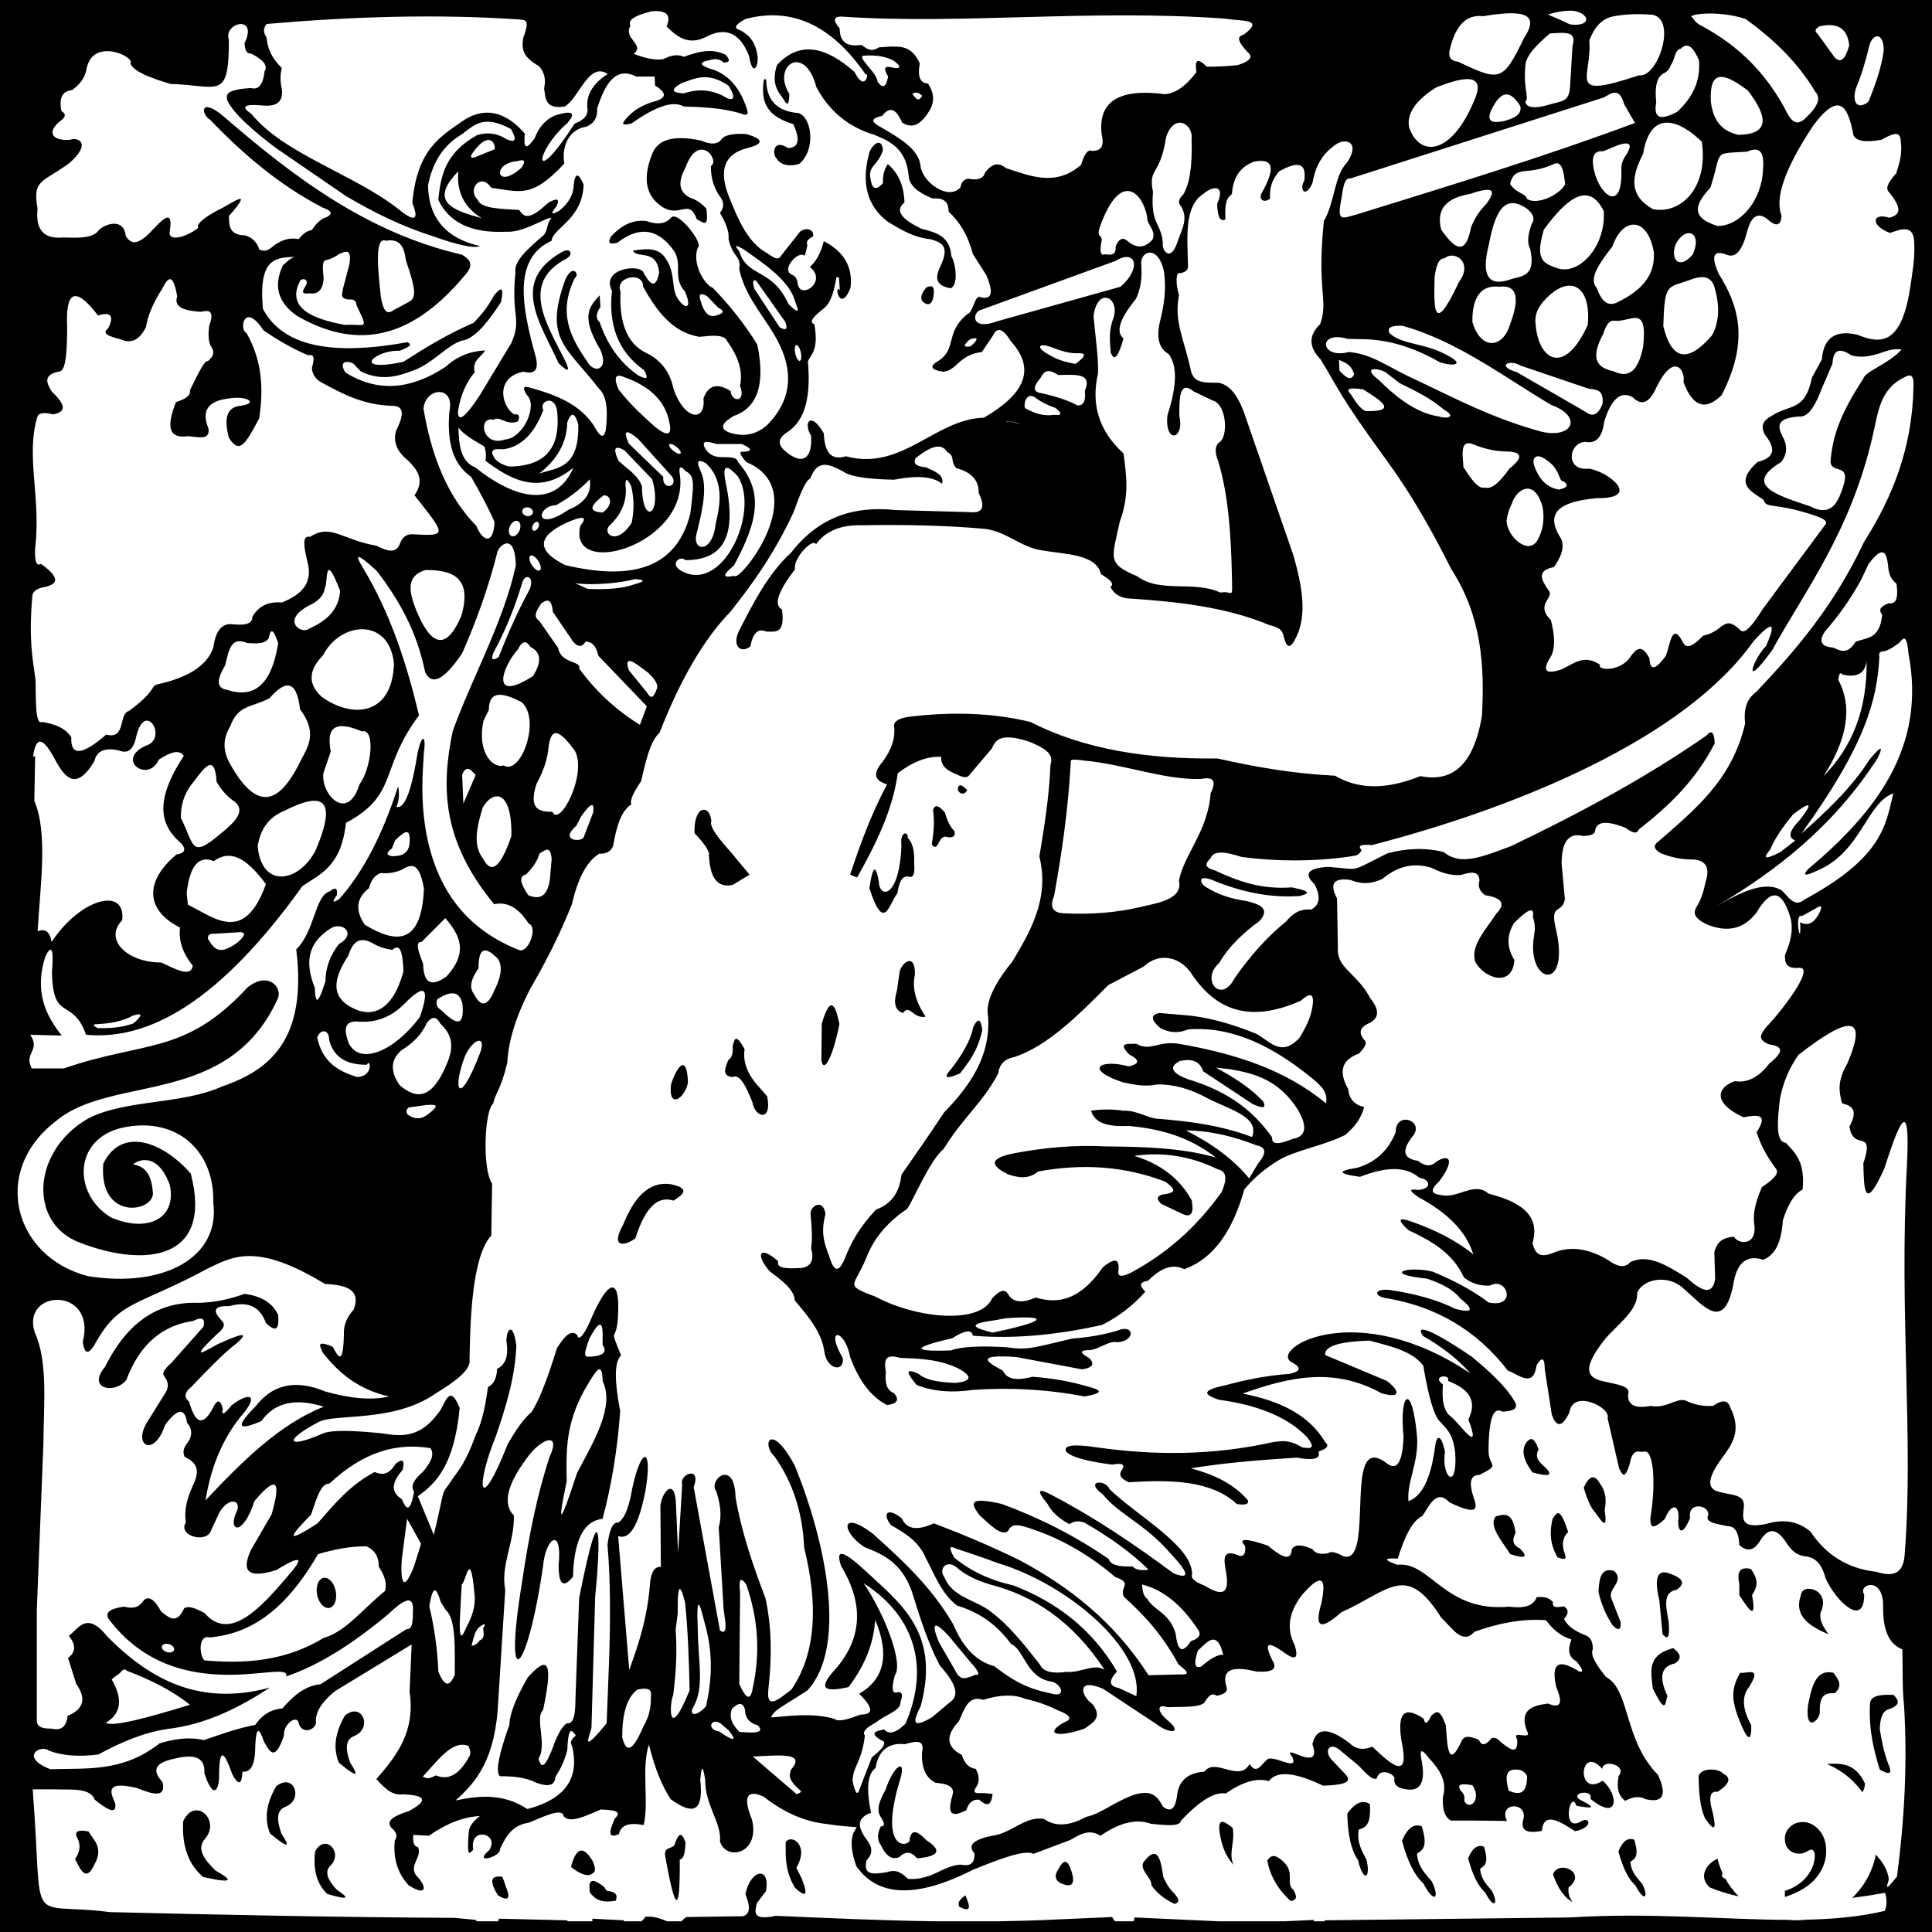 <?xml version="1.0" encoding="UTF-8"?>
<!DOCTYPE svg  PUBLIC '-//W3C//DTD SVG 1.1//EN'  'http://www.w3.org/Graphics/SVG/1.1/DTD/svg11.dtd'>
<svg width="720pt" height="720pt" fill-rule="evenodd" overflow="visible" stroke-linejoin="bevel" stroke-width=".501" version="1.1" viewBox="0 0 720 720" xmlns="http://www.w3.org/2000/svg">
<g transform="scale(1 -1)" fill="none" font-family="Times New Roman" font-size="16" stroke="#000">
<g transform="translate(0 -720)">
<path d="m0 0v720h720v-720h-720zm186 4.963 25.245-0.612c0.131-0.12 0.261-0.237 0.389-0.35h9.131c-1e-3 0.309-0.013 0.631-0.034 0.962l11.781-0.612c-6e-3 -0.119-8e-3 -0.236-6e-3 -0.35h6.592c0.484 0.495 0.992 1.068 1.523 1.727 1.917 0.025 3.844 0.042 7.956-1.727h5.395c0.442 0.524 1.049 1.049 1.796 1.574l21.114 0.306c3.138 0.951 2.424 4.353 0.918 8.262 1.953 9.381 9.384 10.482 7.65 1.071l-3.366-4.437c-0.736-3.196-2.003-6.67 7.038-4.743 19.452-0.85 38.882-1.743 58.653-2.033h25.126c6.794 0.11 13.645 0.32 20.566 0.656l20.961 0.918c0.317-0.468 0.675-1.015 1.062-1.574h6.956c0.136 0.428 0.269 0.9 0.398 1.421l31.039-1.421h24.912l11.063 0.503c-0.153-0.171-0.298-0.339-0.437-0.503h4.395c-0.09 0.114-0.186 0.232-0.286 0.35l91.494 1.071c30.261 1.897 57.312-0.839 81.309-0.901 2.193-0.221 4.401-0.2 6.579 0.057 10.417 0.22 20.235 1.103 29.464 3.292 0.892 2.033 0.871 4.295 0.153 6.732-4.298-0.771-8.39-1.401-12.289-1.899 1.523 1.452 2.916 3.087 4.148 4.898 2.378 3.498 3.924 7.318 4.681 11.225 2.642-2.802 4.459-5.809 4.837-9.175-0.274-1.583-2.474-6.056 3.06 1.071 2.708 20.765 3.945 41.972 2.601 63.954-0.686 5.977-0.409 12.274-0.612 20.655-6.158 2.454-7.312 9.243-7.191 17.137-0.454 10.237-9.52 6.924-7.038 3.366 0.095-12.675-10.545-2.628-14.382 5.967-1.703 6.507-4.735 8.026-8.109 8.262-3.185 0.589-4.939 2.609-6.426 4.896-3.891 6.049-6.97 5.344-9.639 1.224-2.441-4.26-5.114-4.582-7.957-1.989-0.293 5.296-1.954 7.036-4.284 7.038-3.808 0.832-8.745 1.213-7.344 4.131 0.612 3.825-7.83 5.198-6.732-1.071-2.91-6.938-4.46-5.074-4.437-1.224 0.782 5.526-2.053 7.879-5.049 0.765-5.315-4.763-5.18-2.094-5.355 0.153 1.022 6.451 1.528 12.774 0.918 18.819-1.101 7.701-2.821 6.134-4.437 6.12-2.604 0.729-3.605-1.427-4.131-4.437-2.048-6.696-2.931-3.491-3.978-1.683l-4.284 18.666c1.369 4.123-13.121 10.975-14.229 2.142-2.586-5.351-4.799-5.874-6.579-0.765l-2.601 16.83c-0.063 5.056-1.347 4.311-3.06 1.53-1.203-8.713-6.502-3.496-10.71-1.989-12.087 15.645-27.128 23.658-44.064 26.775-6.724 0.763-5.79 4.082 0.459 3.213 9.193-1.399 17.401-3.621 24.174-7.038 6.822-1.697 6.574 0.019 1.683 3.978-2.687 3.411-7.228 5.586-12.393 7.344-17.207 1.771-7.026 4.867 2.142 2.601 7.458-3.128 14.584-6.701 20.808-11.475 10.839-2.316 6.93 9.862 0.459 6.273-3.603-0.147-6.843 0.791-9.639 3.06-4.161 9.134-12.178 13.641-20.655 17.595-4.516 4.161-3.619 4.939 1.53 3.06 8.275-2.937 15.994-6.712 22.644-12.087-2.727 8.797-9.958 15.697-20.349 21.267-4.494 3.008-2.878 3.142-0.153 2.754 5.405 0.523 4.3 4.007 0.306 4.59-5.152 4.487-12.833 3.915-22.032 0.306-6.988 0.947-9.722 2.007-1.071 3.366 6.266 1.86 11.358 5.775 14.382 13.311-0.101 8.206 11.54 4.116 5.967-1.989-3.66-4.83-3.311-7.919 2.295-8.721 2.483-1.987 4.805-2.358 6.885-0.306 5.312 3.332 6.765 0.068 0.918-7.497-3.063-2.785-3.175-4.529 0.612-4.896 6.289-1.732 12.466 5.247 17.901 0.459 11.401-2.945 19.53-7.665 16.371-18.513 0.941-2.984 1.893-5.956 7.803-3.519 6.323 2.605 13.068 1.629 20.196-2.601 3.346-2.471 6.291-3.335 8.415-0.918 6.727 3.343 13.927-1.35 21.114-5.814 5.214-4.729 9.508-6.975 10.557-0.459l-0.306 10.098c0.837 2.853 2.225 5.377 7.344 5.661 1.513-2.779 8.133-3.503 7.65 3.825-0.657 3.496-0.288 7.903 2.755 14.688 3.644 2.454 6.738 4.863 5.202 6.885-3.133 4.171-5.683 8.634-7.192 13.617 4.623 6.954 0.156 6.47-4.896 5.508-11.728 5.428-9.797 11.202-3.213 13.464 4.92-0.775 9.142 1.71 12.853 6.579 6.787 5.429 3.75 6.533-0.306 7.191-4.556 1.989-2.518 3.978-1.224 5.967 4.487 4.743 8.346 9.696 11.628 14.841 3.549 5.843 3.288 7.878 0.765 7.649-4.767-0.381-5.09 2.065-5.049 4.744 1.864 4.373 3.236 8.818 2.142 13.617-2.907 10.052-6.969 12.012-12.7 2.295-4.982-6.529-11.203-7.361-18.207-4.59-5.587 2.506-5.356 4.65-4.131 6.732 1.475 2.351 2.541 5.316 3.213 8.874 1.78 5.207 0.633 8.348-4.437 8.721-4.242-0.086-8.248 0.767-12.087 2.295-3.025 1.705-2.779 3.138-0.918 4.437 13.377 11.73 27.389 22.754 32.283 43.911-0.607 5.228 0.558 9.217 3.978 11.628 14.576 15.379 28.841 31.693 40.393 56.151 10.337 16.313 17.873 34.494 18.36 57.375 0.321 5.758-1.589 4.821-3.519 3.825-9.235-4.512-9.661-13.428-11.628-21.573-8.254-36.055-25.403-58.032-37.485-80.019-11.677-16.149-7.034-3.207-2.295 1.53 4.187 9.533 1.961 9.092-4.744 1.683-25.644-36.244-88.008-61.887-142.14-75.888-3.915 0.33-5.564-0.148-3.825-1.836-1.159-2.389-2.623-2.028-4.59-2.448-13.362-1.904-26.724-1.871-40.086-0.153-5.744 1.883-10.464 2.651-11.628-0.459-1.914-1.819-2.542-3.453 1.377-4.437 8.373-3.884 17.072-7.316 28.917-6.426 8.269-1.656 5.768-2.449 2.907-3.213-11.077-0.791-21.916 1.511-32.589 5.967-5.888 2.187-4.465-1.555-2.142-2.754 4.459-2.775 9.418-4.299 14.688-5.049 5.222-1.213 9.255-2.857 5.049-7.497-5.663-4.206-11.013-8.88-14.994-15.606-7.141-6.394 0.763-15.395 5.661-5.813 6.426 9.239 12.852 16.064 19.278 21.266 2.907 3.589 5.814 4.722 9.333 4.437 3.113 1.615 3.746 4.648 1.224 9.486-4.009 3.711-2.608 5.931 5.049 6.426 12.715-0.957 7.409-2.254 22.185 5.049 7.183 1.921 14.179 2.156 20.961 0.459 6.103-5.117 13.908-2.014 25.245 2.295 25.629 12.314 50.331 25.556 72.675 41.157 1.803 2.16 2.867 1.369 3.06-2.907-7.17-13.982-17.364-23.596-28.305-32.13-0.69-1.916-2.563-1.171-4.896 0.612-8.733 3.415-11.055 1.703-11.475-1.53-0.356-0.94-1.911-1.399-4.284-1.53-5.664 1.445-8.088-2.429-8.109-10.251l1.224-13.311c-1.021-5.756-5.919-1.035-3.213-11.628 5.177-23.521-11.359-19.79-8.262-1.836 0.317 1.98 0.532 4.031-0.459 6.885 0.774 4.516-2.445 2.272-7.038-2.295-2.766-4.59-2.71-9.18 0.153-13.77-0.726-10.408-11.208-6.866-14.535-0.765-2.062 6.018 3.92 12.036 7.803 18.054 4.064 4.187 1.265 5.987-4.131 6.885-2.164 1.42-2.795 3.281-2.142 5.508-0.253 3.951-3.633 2.99-7.038 1.989-4.535-0.233-7.808 1.217-11.016 2.754-6.018 1.826-12.036 0.904-18.054-4.131-4.427-2.173-8.321-1.946-11.934-0.459-6.352 0.951-7.946-1.406-5.049-6.885l0.306-18.207c-0.479-8.042 6.876-9.192 12.087-18.972 3.7-4.606 2.975-7.275 0.153-9.027-3.56-1.41-4.979-3.392-2.448-6.426 1.331-1.07 0.328-2.917-1.989-5.202-6.496-2.319-7.542-6.816-3.978-13.158 0.351-3.336 1.957-5.835 5.967-6.732-1.005-4.139-3.598-7.483-7.038-10.404-8.06-4.062-18.827-5.773-24.939-9.486-5.543-3.404-9.585-7.056-12.699-10.863-6.216-22.373-16.978-27.704-22.338-29.682-3.756 1.871-8.087 1.149-13.464-4.284-4.317-0.718-2.449-2.465-1.071-4.131-4.8-5.347-10.215-9.46-16.219-12.393-16.014-3.528-32.028-5.319-48.042-3.978-0.475 2.69-3.496 1.704-7.649-0.918-15.21-3.558-15.154-5.053-0.612-4.59 3.923 1.466 11.091 1.773 20.654 1.224 8.029-1.176 9.568-0.341 24.633 3.213 5.559 0.414 11.118 1.276 16.677 2.907 6.594 2.841 7.051-3.914 0-4.284-2.613 0.744-6.238-2.282-9.792-2.907-5.127 0.026-3.405-1.388-0.459-3.06 1.796-1.921 1.556-3.433-2.754-4.131l-24.48 4.59c-15.503 1.08-11.263-1.787-5.049-5.049 1.251-2.667 3.983-4.171 11.016-2.295 7.587-0.533 14.222-1.778 20.196-3.519 4.151-1.124 8.101-2.253-0.765-3.825-13.872 2.665-27.744 3.402-41.616 2.448-7.772-1.157-14.797-0.628-20.96 1.836-3.103 3.775-5.173 6.812 0.765 4.131 2.269-2.043 6.373-3.097 13.77-3.366 5.805 0.617 6.533 2.322 1.071 5.355-7.242 3.509-14.484 3.689-21.726 3.978-4.771 1.357-6.341 0.207-5.355-5.202-0.314-3.653 0.014-6.824 3.06-7.956 1.872-2.21 1.619-3.853-2.601-4.437-6.656 3.441-10.789 9.967-13.77 17.901-1.906 10.576-9.623 11.364-2.754-0.306 0.765-5.189-5.437-4.754-6.732 1.683-0.923 7.823-6.111 13.752-11.169 19.737-0.08 3.924-4.72 7.392-9.333 10.863-5.716 6.671-3.442 9.676 3.213 3.672-0.908-2.723 3.584-2.747 8.721-2.448 3.652 0.588 4.694 3.135 3.519 7.344 0.544 3.782 0.201 8.008-0.153 12.24-0.738 3.416 4.732 6.679 5.508 0.459-2.241-8.175 0.316-12.299 1.836-16.983 1.836-5.436 3.672-3.677 5.508 0.765 2.206 5.787 5.599 11.706 11.475 17.901 4.924 1.867 8.662 5.396 9.486 13.005 5.304 7.598 10.608 15.212 15.912 23.256 9.834 10.081 17.39 21.127 16.37 35.802-0.997 4.979 1.983 11.751 9.027 20.349 6.477 10.886 14.017 23.308 10.098 39.168 1.83 11.121 3.656 22.246 4.131 34.272 1.613 4.277-2.973 6.488-7.956 8.568-10.745 3.492-12.508 0.569-13.923-2.601l-8.567-10.098c-0.613-0.714-1.762-0.891-4.437 0.459-3.459 1.347-6.11 3.144-5.814 6.579-5.406 0.27-10.812-1.962-16.218-6.12-1.854-13.754-8.161-26.393-15.147-38.862l-2.601 1.071c3.648 10.906 7.505 21.881 13.77 33.66-4.258 1.249-5.851 3.641-1.53 8.568 3.04 4.2 4.737 8.551 4.131 13.158-0.058 1.744 1.742 2.982 6.12 3.519 15.658 1.831 30.628 1.417 44.675-1.989 19.796-10.162 43.508-13.961 69.769-13.617 14.056-3.2 28.469-5.689 43.758-6.426 7.772-4.481 17.499-5.909 31.824-0.153 11.334-2.268 19.723 3.273 22.95 22.491 1.02 18.652-0.115 37.08-11.322 54.468-6.811 13.413-14.089 26.826-23.868 40.239-18.396 25.288-17.81 26.435-24.939 38.097-4.472 4.586-4.527 8.973-0.153 13.159 3.171 9.102-1.368 11.847 1.377 38.403 4.158 7.239 3.839 16.953 8.568 21.726 5.431 7.976-0.894 9.795-5.049 6.12-5.096-3.843-6.886-8.675-7.803-13.77-2.896-6.097-4.909-1.75-3.06 0.765 1.145 7.609-3.077 7.166-9.333 3.672-3.133-3.618-3.585-6.901-3.366-10.098-2.022-1.873-4.563-0.508-3.06 2.142 4.242 7.66 5.416 13.07-2.754 11.628-5.24-1.799-8.001-5.868-8.415-12.087-1.227-1.384-2.769-1.402-2.448-9.486-2.196-1.12-2.919 1.594-3.06 5.814 3.07 6.685-0.959 7.185-5.202 3.672-7.155-4.712-5.887-16.161-5.661-26.775 0.094-1.273-0.548-2.301-2.907-2.754-1.81 0.704-1.639-4.525-0.459-8.109-1.852-10.21 1.597-15.256 4.59-28.765 1.425-4.438 5.61-3.827 10.404-3.978 3.06-0.809 6.12-2.887 9.18-10.863l18.513-53.55c2.906-10.306 4.86-20.271 1.836-28.458-2.187-5.421-4.143-7.612-5.508-1.53-0.693 3.198-3.154 3.448-5.355 4.131-15.894 6.665-34.242 8.771-53.091 9.945-2.829 0.443-4.902 1.83-6.121 4.284 1.74 1.096-0.287 2.818-3.519 4.743-1.724 7.522-13.168 7.32-22.185 8.874-8.032 1.385-12.511 6.662-20.655 7.956-14.576 1.335-30.164 1.66-46.358 1.377-8.238 0.231-13.589-2.425-16.983-7.038-1.296 2.475-8.779-5.588-7.803-9.333-6.516-8.457-8.032-13.373-4.896-14.994 1.273-9.534-2.617-8.167-5.814-8.262-3.313 1.471-5.087-0.903-5.967-5.508-3.409-2.753-6.811-0.067-4.437 5.355 5.61 11.065 11.294 22.033 19.584 29.529 10.746 13.885 24.199 17.489 39.015 15.912l27.693-0.765c4.531-0.488 5.932 1.636 3.212 7.191 0.107 4.395-2.324 7.606-8.261 9.18-2.471 2.511-0.385 4.481-3.366 5.967-2.582 4.126-7.052 1.46-11.781-2.142-0.969-1.691-0.578-3.068 3.825-3.519 3.311-1.452 6.838-2.809 5.967-6.12-3.32 2.749-9.354 3.203-17.901 1.53-10.485 0.188-16.536 1.262-18.972 3.06-4.675 2.402-9.402 5.097-12.24-2.601-2.091-1.033-4.182-7.001-6.273-12.699-7.803-16.529-15.606-26.923-23.409-36.873-10.056-10.322-18.827-25.563-26.469-45.135-3.539-3.222-5.185-10.7-6.885-18.054-2.34-3.546-4.354-6.903-3.672-8.721-3.677-2.235-5.53-8.118-6.732-15.3-0.854-2.342-2.73-3.15-5.202-3.06-4.969-3.001-8.123-9.89-10.251-18.972-5.1-12.7-10.2-22.178-15.3-31.059-5.635-10.75-8.324-19.915-8.721-27.846-2.571-10.638-4.6-11.452-5.202-15.147-3.316-2.572-4.227-24.315-0.459-29.988l-0.306-19.278c-7.422-8.007-7.864-33.026-8.109-46.359 0.539-3.68-5.284-8.03-12.7-12.546-15.872-11.057-37.807-7.234-43.758-10.71-13.047-6.925-11.592-10.06 1.836-4.131 3.572 1.433 12.014 1.04 22.185 0 7.092-1.217 14.152-1.609 20.808 7.65 2.418 2.365 3.872 11.957 7.956 1.836-1.993-20.861-8.472-27.888-15.606-32.895l5.967-14.382c4.968 20.628 1.84 13.007 7.497 21.573 1.382 2.091 4.311 4.971 8.11 15.606 2.661 5.401 3.683 11.622 4.59 17.901 2.126 1.037 3.248 3.281 3.366 6.732 2.76 1.426 4.448 4.16 3.519 10.098-0.158 4.572 2.423 7.997 3.672-1.377-0.4-11.54-3.817-22.703-7.65-33.813-7.82-19.357-6.198-29.86 4.437-2.907 2.788 4.822 5.667 9.195 8.874 11.934 3.162 4.847 6.324 13.658 9.486 23.868 2.499 3.831 4.998 7.169 7.497 4.896 0.513-2.1 1.909-1.018 4.437 4.131 6.974 16.921 11.403 17.535 10.863 4.284-0.336-12.945-3.906-3.639 1.071-16.065-1.937-2.101-2.988-6.536-0.306-20.808-1.019-13.95-3.148-27.344-6.579-40.086-6.801-0.74-10.654-7.558-11.016-21.573-3.614-4.464-5.361-2.914-5.355 4.284 1.476 14.62-4.902 10.291-5.814-0.459-5.919-40.723-14.961-49.01-7.803-5.814 2.479 17.241 5.749 33.06 10.251 46.665 4.493 9.581-3.272 6.955-8.568-0.612-7.562-10.183-8.849-17.12-4.743-21.267 0.273-9.994-5.038-18.397-3.213-27.693l-2.601-41.311c-0.948-21.651-8.061-30.202-15.913-37.179 8.766 1.791 17.577 2.775 26.776-3.213 15.254 4.057 19.247 12.465 16.677 23.409-0.789 1.148-0.697 2.421 1.377 3.978-1.364 1.819-2.786 4.365-3.213-5.508-1.479-5.387-2.958-7.48-4.437-9.945-0.172-3.325-2.825-3.67-7.038-2.142-4.274 2.145-8.917 2.439-13.617 2.448-1.751 1.573-0.368 8.293 3.519 19.125 0.143 4.411 2.703 10.511 6.885 17.748 5.757 6.242 10.336 9.343 5.661-12.24-3.145-2.811 1.633-13.124-1.683-18.054 0.785-2.79 1.796-4.548 4.743 2.601 1.632 4.436 3.288 8.798 5.814 10.557 1.982-0.402 3.262 1.861 3.213 9.18l1.377 37.486c8.607 43.507 7.91 19.758 5.967 0.459l-1.377-48.808c-0.588-2.955-4.595-10.77 5.661 1.683l0.918 23.715c0.499 15.16 0.529 29.733-0.612 42.841 0.689 4.985 1.784 8.656 4.131 8.262 1.734 1.441 3.468 3.338 5.202 13.158 3.633 16.26 7.578 14.222 4.743-1.683-2.545-12.905-5.946-18.099-10.098-16.524l4.131-49.879c3.541 9.711 6.882 19.69 7.803 32.896 0.591 4.526 2.14 5.547 3.978 5.508l-0.153 21.42c-0.523 5.166 5.555 13.622 5.814 1.224l0.765-17.595 1.53 25.704c-1.224 3.672 7.307 7.257 4.284-1.071l9.792-53.398c2.941-2.104 2.106 2.87 1.377 7.651l-1.836 30.753c0.886 3.294 1.103 7.26-0.918 13.464-3.212 4.084 6.81 12.61 7.191-2.295 2.19-12.802 6.451-25.259 11.169-37.638 2.406-11.221 2.332-22.441 1.071-33.661-0.984-8.48 4.159-3.591 8.568-0.306 9.255 13.596 10.007 31.68 4.743 52.939-0.55 12.959-4.186 24.376-11.169 34.119-4.804 4.442-1.227 12.958 7.65-3.519 12.053-29.555 19.453-67.915 4.743-83.845-10.999-7.185-11.996-6.947-13.617-10.098 7.854 0.706 15.708 1.713 23.562-0.459 1.647-1.376 5.565-0.103 9.792 1.53 5.707 0.022 4.091 3.266-0.459 7.803 9.4 5.374 11.44 14.527 5.967 27.54-0.538-9.218-4.162-17.487-9.945-25.092-7.622-1.628-12.817-1.657-4.284 7.344 8.844 10.703 10.441 23.053 1.53 37.792-2.407 7.125 1.509 5.056 8.109-0.918 13.303-12.537 29.135-23.192 21.573-51.256-2.524-5.013-4.043-9.101 4.284-4.131l6.732 5.661c3.707 2.538 1.762 7.288-3.825 13.464-4.047 7.434-7.363 17.428-10.557 27.847-3.861 10.612-10.647 13.7-17.595 16.371-8.811 5.818-8.994 14.136 3.06 5.049 10.693-9.674 21.422-19.274 29.835-33.508 3.262-7.536 7.637-13.759 15.452-15.912 5.455-4.132 11.051-8.193 20.961-10.098 6.365-2.088 4.051 4.084-0.153 4.437-8.926 1.726-9.792 12.087-14.535 13.923-6.234 8.527-13.127 12.117-20.195 14.383-5.792 4.478-8.261 11.449-11.628 17.748-2.557 6.154-7.758 9.223-13.005 12.24-3.283 4.317-1.199 6.749 4.131 2.448 1.689-3.855 5.406-4.837 11.934-1.836 10.76-4.105 21.522-8.595 32.282-13.923 18.217-9.798 34.841-22.658 47.737-42.688l11.628 0.306c4.746-0.308 2.087 1.7-0.459 3.672-6.256 11.581-13.242 18.779-20.349 25.246-1.921 3.531 3.624 5.037-3.214 7.344-10.699 9.149-21.849 15.152-33.354 18.666-4.666 1.463-5.813 0.19-6.579-1.377-2.25-2.354-6.562 1.997-10.71 5.814-2.585 3.622-5.397 7.34 8.415 4.131 13.833-5.116 27.156-11.76 39.78-20.502 0.628-2.189 3.812-2.985 8.875-2.754 1.007-1.194 2.946-1.642 5.967-1.224-6.773 6.719-14.908 12.35-23.716 17.442-2.414 1.035-4.224 0.564-5.814-0.459-4.229 2.28-6.712 4.811-8.109 7.497-4.643 5.602-3.173 5.889 1.53 3.366 15.604-8.14 30.653-18.229 45.442-29.223 5.419-2.066 6.541-0.774-1.071 7.344-9.873 11.425-19.231 14.502-25.246 22.032-7.189 5.199 0.844 5.92 2.448 1.989 11.124-10.557 30.746-21.114 30.754-31.671-0.585-1.428 0.902-2.856 4.743-4.284 5.628-3.497 9.696-4.217 7.803 5.661-0.791 4.308-1.234 8.27 5.049 5.508 1.718-0.385 2.432 0.839 2.142 3.672-2.726 2.917 0.28 2.864 8.415 0.153 4.395-3.542 8.618-6.698 9.027-1.377 1.353 2.153 4.233 1.558 7.65 0 0.968-1.48 2.832-2.064 5.814-1.53 0.93 0.79 2.714 0.556 5.661-1.071 2.919-0.978 4.34 1.344 5.202 4.896 2.661 12.846-1.733 39.317 10.863 29.835 3.631-2.883 6.03-0.677 6.426 9.792-1.664 16.856 3.27 20.498 5.049-0.153 0.615-9.53-3.891-16.784-3.213-23.868 5.129 1.793 8.433 8.656 9.945 20.502 0.515 4.112 2.204 4.769 3.672-2.142-1.468-9.314 4.644-14.91 3.825-0.612-0.804 8.045-3.789 9.544-6.273 12.546-2.401 3.395-4.104 11.316-5.661 20.196-3.845 5.316-12.034 7.254-20.043 9.333-12.859-0.407-16.734-2.498-16.524-5.355l22.95-9.639c4.552-3.341 5.82-6.899-1.989-4.59-18.054 10.004-34.956 5.799-51.714-0.153 13.476-2.613 24.621-7.689 30.753-18.054 1.714-1.384 0.671-2.539-2.448-3.519 0.981-3.068-2.553-3.314-8.109-2.295-13.005-0.866-26.026-1.778-39.474-3.978 8.312-2.232 15.833-5.591 21.267-11.934 0.431-1.591-1.308-1.823-4.131-1.377-9.456 8.772-24.392 9.139-40.239 8.109-2.337 1.034-3.891 2.265-2.907 4.131 1.471 2.025 1.354 3.311-3.367 2.448-8.353 1.103-14.936 2.561-17.136 4.896-0.978 2.239 2.381 2.916 11.475 1.53 21.197-3 42.969-3.13 65.791 1.989 2.997 0.338 5.789 1.036 10.71-1.989 2.997-0.489 5.569-0.659 1.53 4.131-7.436 7.538-18.698 11.728-32.589 13.617-4.711 1.624-7.563 3.302 2.295 5.355 7.158 1.936 14.78 3.595 24.021 4.284 5.033 1.065 4.024 2.705 0.459 4.59-7.177 5.093 24.683 24.007 67.014-4.437-4.8 5.493-10.779 10.043-17.595 13.923-2.899 3.825 0.521 4.278 18.054-7.65 6.434-5.347 12.471-10.751 15.912-16.524 1.62-2.566-0.022-3.827-4.437-3.978-2.974 1.708-5.095-1.097-5.202-14.535 0.023-6.34 4.92-4.868-3.366-9.027-2.923-0.054-4.423-1.969-1.989-9.027 1.24-3.594 1.233-6.264-9.18-1.224-4.874 5.1-7.281-0.9-10.098-5.049-3.73-1.734-6.669-7.683-9.18-15.912-5.622 0.306-5.024-0.585-0.153-2.295 12.319 1.38 17.54-17.818 41.616-15.606 5.516-0.737 9.169 0.223 10.251 3.519 2.592 0.308 4.743-0.119 6.12-1.836-0.199-1.299-0.023-2.41 4.131-1.53 0.991-1.015 2.423-1.778 0-4.743 1.071-2.222 3.376-4.307 8.109-6.121 1.578-0.667 2.657-2.082 2.601-5.202-1.101-2.324 1.674-6.198 4.896-10.251 9.111-4.847 6.466-23.43 19.431-36.567 3.121-6.915 2.406-10.609-4.59-9.027-2.342 1.256-4.906 0.949-7.65-0.612-2.299 1.628-3.389 4.465-2.448 9.333 3.328 3.841-5.74 6.44-6.12 2.601-8.47 9.583-9.928-11.027 0.153-4.437 6.025-5.095 6.187-15.522-4.59-6.732 1.42 4.127-9.576 1.96-2.448-1.071 2.969-1.599 5.265-3.009-2.754-1.53-2.24 6.641-5.918-10.7 1.989-5.661 3.103 1.573 4.338-2.388-2.448-3.825-5.973 3.887-11.756 7.381-12.393 0.153-6.266-1.262-7.721 0.59-7.038 3.825 2.328 7.186-9.5 7.048-5.967-0.153l-12.393 0.153h-8.568c-2.733 1.698-3.109 5.08-2.907 8.874 1.702 5.592-1.212 10.195-5.355 14.535-3.101 4.184-3.427 2.544-2.448-1.836 1.199-7.238-0.578-10.753-5.814-9.945-2.826 0.417-4.953 1.36-4.437 4.284-0.792 1.955-5.63 3.645-6.579-0.153-1.834-1.136-4.673 2.754-7.191 5.049l-7.038 5.814c-3.683 2.667-5.723-1.059-2.142-4.437l4.743-5.049c2.953-3.13-1.748-3.93-8.415-4.131-9.684 4.619-16.998 5.98-20.196 1.683-4.521 1.391-9.935-0.346-16.065-4.59-4.646 0.744-10.401-3.501-16.677-10.098-0.349-2.434-6.015-1.675-11.169-1.224-5.643 2.095-11.969 0.315-18.82-4.437-4.365 2.701-7.738 0.443-11.169-1.53l-13.77-5.202c-3.339 1.659-12.748-1.943-22.644-5.967-21.831-11.088-35.716-9.686-43.451 1.377-6.822 19.703 10.403 12.407-11.475 15.759-8.64 0.976-16.239 4.813-23.256 10.251-6.383 2.724-7.41-0.577-4.131-8.721 3.072-12.743-9.601-15.562-11.934-8.109 0.759 6.77-5.715 13.752-5.508 23.103-0.612 3.467-1.224 6.934-1.836 0 1.472-13.472-3.766-12.565-11.016-7.344-3.309 4.967-6.007 11.764-8.109 20.349-2.93-8.587 0.117-21.611-1.989-29.988-5.473 1.089-8.533-0.033-9.18-3.366-2.769-1.127-4.753-1.19-1.53 5.814 3.167 2.96-1.075 3.141-5.202 3.366-5.638-2.38-11.68-5.4-13.923-2.448-0.39 3.079-6.822 0.114-12.852-2.448-6.522-0.995-8.781-5.4-10.863-9.945 0.459-2.754-10.439-5.827-3.978-0.306 4.143 6.293-7.56 8.972-5.967 0.153-1.125-1.091-2.534-3.83-1.683 6.426 0.032 1.847 1.277 3.869 4.131 6.12-5.934-0.298-12.235-2.621-18.973-7.344l-5.814 0.306c-0.239-2.88 0.315-4.372 1.683-4.437 2.058-3.825-4.284-7.344 0.153-11.475 3.185-3.649 3.184-7.047-3.519-2.907-4.107 4.423-5.921 9.993-5.202 16.83 1.269 1.632 0.447 3.264-1.53 4.896-0.83 1.681-1.323 3.397 6.732 5.967 8.314 4.467 5.191 5.923-2.142 6.273-4.252-0.612-7.074 2.588-9.945 5.661 7.53 8.649 14.586 17.599 12.393 32.436l0.765 17.748-28.611-17.442c-5.866-4.866-7.329-8.557-7.038-11.781-0.241-2.5-4.943-4.515-6.426-0.306-0.319 3.683-5.87-0.01-5.508-4.437-3.439-10.114-5.443-5.867-7.497-2.142-2.342 6.907-2.974 3.56-3.213-2.142-0.041-7.021-1.867-9.45-4.743-9.18-0.254-5.008-1.561-5.16-3.825-0.918-2.649 7.505-4.747 10.971-4.896 0.153 0.188-5.894-2.084-10.315-5.508 0.306 0.413 6.249-4.31 7.09-11.628 5.202-7.657-1.684-7.402-4.832-3.978-8.568 1.482-5.869-3.238-4.846-9.333-2.295-11.962 2.864-10.217-1.344-8.262-5.661 0.633-4.44-2.885-2.491-7.65 1.377-1.672 4.499-8.721 3.621-14.688 3.825h-8.415c4.163-53.781-3.209-41.657 28.764-45.747 43.128-1.054 86.071-1.922 128.37-2.142l8.11-0.765c0.03-0.167 0.065-0.335 0.103-0.503h8.085c0.126 0.305 0.252 0.625 0.38 0.962zm171.51 4.437c-0.563 1.096-0.509 2.346 2.295 4.284l1.071-2.907c0.505-1.924 0.385-3.284-3.366-1.377zm71.604 7.956c0.26 3.111-5.407 6.222-2.448 9.333 4.969 5.935 5.955-0.082 6.885-6.273 0.985-2.159 2.159-4.225 3.978-5.967 2.21-2.406 1.98-3.592 0.153-3.978-3.937 1.863-6.653 4.214-8.568 6.885zm124.4-2.655c-2.712 2.382-4.798 6.772-6.385 12.759 1.689 4.104 3.703 5.141 5.91 4.345 1.959-6.322 0.184-7.141-1.431-8.196 0.257-3.966 2.481-5.991 4.417-8.299 2.565-5.133 0.7-6.895-2.511-0.609zm25.239 6.786c2.087 5.633 12.987 0.654 5.814-4.896-0.245-1.836 0.159-3.672 1.53-5.508-3.033 1.714-5.519 5.068-7.344 10.404zm-358.94-6.732c-0.46 3.708-0.202 6.444 5.355 1.989l0.918-1.377c3.037-0.266 4.357-1.391 3.366-3.672-5.61-1.111-7.88 0.748-9.639 3.06zm252.45 11.934c0.978 1.205 1.94 2.443 4.284 0.918 7.204-4.952 2.009-9.125 5.508-11.934 1.845-3.305 0.552-3.863-1.071-4.131-5.021 4.626-7.732 9.715-8.721 15.147zm-224.45 2.142c0.037 2.937 2.06 1.968 3.519 3.519 1.941 6.002 3.066 3.835 4.131 1.071-0.174-5.39-1.109-6.204-2.142-6.426 0.173-20.695-1.663-20.083-5.508 1.836zm-62.271-15.147c-2.816 4.604-3.276 7.598 1.683 6.885 0.617-1.592 1.008-2.734 1.224-3.519 1.836-4.302 1.319-5.936-2.907-3.366zm-63.608 0.496c-3.53 3.478-5.408 8.429-4.493 15.865 3.716 6.887 10.631-0.389 5.745-5.269-2.603-2.561-0.684-5.732 2.341-9.054 3.621-2.438 6.039-4.395-3.593-1.542zm543.23-1.148v2.272c3.549 1.171 6.296 2.987 8.244 5.45 1.946 2.461 2.919 5.069 2.919 7.825 0 0.654-0.154 1.205-0.465 1.653-0.241 0.308-0.482 0.464-0.724 0.464-0.378 0-1.206-0.345-2.48-1.033-0.62-0.31-1.275-0.464-1.964-0.464-1.687 0-3.031 0.499-4.031 1.497-0.999 0.999-1.499 2.376-1.499 4.133 0 1.686 0.647 3.134 1.939 4.338 1.292 1.207 2.868 1.809 4.727 1.807 2.274 2e-3 4.299-0.988 6.073-2.969 1.776-1.98 2.662-4.606 2.662-7.878 0-3.545-1.232-6.842-3.696-9.89-2.463-3.048-6.365-5.45-11.705-7.205zm-134.72 5.096c-3.374 2.961-5.966 8.42-7.94 15.864 2.1 5.102 4.603 6.393 7.348 5.403 2.437-7.86 0.229-8.879-1.779-10.192 0.319-4.93 3.086-7.448 5.493-10.318 3.187-6.381 0.87-8.573-3.122-0.757zm106.76-1.537c-4.738 4.258-0.724 9.203 2.857 10.711 0.464-1.869 1.106-3.695 1.92-5.451-0.579-0.93-0.183-1.589 1.031-2.02 1.32-2.364 2.97-4.572 4.937-6.547-3.933 0.863-7.497 1.977-10.745 3.307zm-27.687 0.711c-2.712 2.382-4.798 6.772-6.385 12.759 1.689 4.104 3.703 5.141 5.91 4.345 1.96-6.322 0.185-7.141-1.431-8.196 0.257-3.966 2.482-5.991 4.418-8.299 2.564-5.133 0.699-6.895-2.512-0.609zm-313.2-0.864c-2.377 3.736-3.556 8.271-3.519 13.617v3.366c1.908 3.26 9.056-0.837 3.978-9.486l1.989-3.978c2.916-7.395 0.897-6.561-2.448-3.519zm99.143 1.683c-2.229 1.066-2.717 2.83-0.918 5.508 1.581 2.899 3.162 4.112 4.743-0.918 1.676-5.391-0.206-6.126-3.825-4.59zm-319.74 2.364c-5.032 4.31-7.996 10.736-7.469 20.737 4.315 9.528 14.213 0.471 8.152-6.492-3.234-3.656-0.378-7.705 3.964-11.853 5.054-2.914 8.461-5.298-4.647-2.392zm274.6 2.226c3.524 1.665 6.52 2.667 8.415 2.295 3.725-0.57 4.472 1.51 4.436 4.284-2.505 2.756-1.017 5.034 6.579 6.579 7.272 0.894 12.336 7.463 19.278 6.273 4.08-2.872 9.264-2.801 15.759 0.765 5.478 1.071 9.922 5.422 18.361 8.415 3.669 0.807 7.321 1.466 10.098-4.437 3.025-2.583 4.894-1.118 5.508 4.743 0.88 5.188 4.388 7.749 10.098 8.109 3.986 5.523 12.979-4.272 16.83 2.907 2.548-4.117 4.31-0.37 6.273 1.377 1.942 2.768 12.241-4.792 9.639 1.224-4.701 5.96 11.549-6.749 7.497 4.743 1.274 5.678 5.198 6.942 13.77 0.459 2.121-2.11 4.821-2.92 8.568-1.377 7.345-7.045 14.088-12.835 10.863 2.142-1.395 9.041 0.102 13.68 8.109 8.415 0.646-0.765 0.483-3.954 3.06 1.071 1.508 0.992 2.837 3.414 5.355-3.672 0.595-7.709 0.778-17.106 6.12-5.355 0.849 0.893 1.606 1.856 6.12 0 0.863-1.641 1.812-3.076 4.896 0.612 1.122 0.233 2.244-0.145 3.366-1.53 3.051-2.295 6.39-5.331 6.12 0.918-2.611 4.146 6.152-0.869 3.519 3.519-2.759 7.643 2.105 9.189 7.956 9.945 4.638-1.98 5.658 0.06 3.06 6.12-1.663 7.5-0.483 11.5 8.568 5.814 1.828-0.473 1.147 1.061-1.071 3.825-3.094 1.574-3.217 4.5-1.836 8.109-4.072 1.26-7.045 3.893-9.486 7.191-9.339 0.662-18.103-1.261-26.622-4.284-4.592-5.178-8.392 1.54-12.393 5.203-13.105 20.713-19.073 10.283-37.332 1.989-8.909-7.92-9.576-4.241-7.344 3.519 2.127 10.016-0.32 10.886-7.038 3.213-5.334-6.741-6.026-13.038-2.907-18.973 1.217-4.108 0.872-6.207-3.672-2.907-7.902 5.718-7.063 2.329-4.743-2.601 2.416-3.747-0.608-4.63-5.967-4.284-8.001 1.958-12.978 1.27-11.169-5.355 0.948-2.167-0.77-3.148-3.519-3.672-2.282 1.531-3.445-0.849-4.743-2.754-2.63-1.784-8.721-1.258-13.617-1.53-3.878 1.422-3.893-1.386-0.459-4.437 6.887-5.512 1.083-5.614-3.672-1.836l-19.891 13.158c-10.364 4.386-7.966-3.008-3.978-5.661 3.942-5.024 0.237-6.991-2.907-9.18-10.504-3.67-15.059-1.893-7.65 2.295 3.552 1.311 2.091 2.874-2.448 4.59-4.323 2.157-8.332 3.37-12.24 4.284-3.958 1.635-9.083 1.523-15.453-0.459-5.468 1.915-7.004-3.474-9.026-7.956-4.824-5.142-4.983-9.419 1.071-12.546 1.092-3.442 2.898-4.988 5.201-5.202 1.138-2.193 1.648-4.386 0.306-6.579-2.043-2.96 0.513-2.471 2.448-2.448l3.519-0.306c-0.586-5.375-2.731-4.126-5.049-2.142-2.781 0.116-4.025-1.616-4.742-3.978-4.077-1.912-7.698-3.096-5.202 5.508 1.139 3.196-1.689 4.409-6.273 4.743-3.909 1.941-5.199 5.981-5.049 11.169 1.272 5.417-2.65 4.223-6.426 3.213-6.105 0.665-9.797-2.394-10.863-8.874-2.871-2.095-3.646-7.332-1.683-16.677-6.494-2.327-4.302-6.542-0.918-11.016 1.55-2.445 1.304-4.69-0.765-6.732-1.463-6.102 3.264-4.982 7.497-4.437 3.934 1.427 5.89-0.608 7.956-2.448 3.978-0.399 7.956 0.859 11.934 2.907zm155.75 4.131c-2.581 3.673-3.814 9.589-3.978 17.289 3.243 4.464 5.98 5.128 8.415 3.519 0.516-8.213-1.87-8.683-4.131-9.486-0.852-4.866 1.243-7.965 2.907-11.322 1.593-6.952-1.175-8.536-3.213 0zm-293.3-2.601c2.012 7.635 4.732 7.718 7.956 2.448 0.733-1.588 1.323-3.127 0.765-4.284-2.141-2.454-5.318-0.765-8.721 1.836zm-184.8 2.914c1.474 2.271 2.483 4.697 0.765 8.033-1.127 2.282 0.309 3.027 4.208 2.295 2.09-3.418 5.691-6.08 2.295-12.24-3.274-7.02-5.202-1.935-7.268 1.912zm426.84 8.255c-1.58 7.907 1.344 5.987 4.59 3.366 0.923-5.28-1.697-9.527 0.306-13.77-2.171 2.391-3.951 5.564-4.896 10.404zm-113.07-7.956c-2.005 2.411-4.171 2.893-6.579 0.459-3.319-1.335-5.253 1.136-6.885 4.437-1.407 1.943-1.407 4.289 0 7.038 1.426-0.069 1.662 0.904-0.153 3.672-1.365 2.078-0.821 5.301 1.836 9.792 2.9 8.815 7.486 12.067 5.814 5.049-9.49-30.204 4.564-25.861 3.213-23.103 0.719 2.234 1.526 4.313 6.273-0.612 6.064-3.898 4.497-6.053-3.519-6.732zm-241.1 9.264c-2.014 4.939-1.768 10.63 2.295 17.595 6.599 5.231 10.347-4.899 3.442-7.65-3.66-1.426-3.11-5.377-1.53-9.945 2.545-3.949 4.105-6.911-4.207 0zm534.71 5.73c-1.785 4.131-2.194 9.293-2.295 14.688-0.752 3.849 6.98 4.419 9.18 1.836 2.953-1.472 2.556-3.649-2.142-6.732-2.784 0.411-3.476-2.03-1.836-7.65 1.171-5.16 1.415-8.393-2.907-2.142zm-86.598 12.24c-5.805 1.067-5.272-0.401-4.437-1.989 1.51-1.275 1.569-2.55 1.377-3.825 1.891-3.878 6.667 0.447 3.06 5.814zm-250.61-1.836c-4.986 4.306-3.793 5.804-3.366 7.65 6.046 6.84-5.494 5.191-14.229 4.896l16.371-14.076c2.467 1.024 1.315 1.145 1.224 1.53zm270.96 5.355c-0.819 1.297-1.883 2.225-3.519 2.295-5.09 0.516-4.425-3.489-3.366-7.803 4.053-1.855 6.937-1.257 6.885 5.508zm-248.62-4.59 4.437 11.475c5.485 4.323 5.334 5.829 3.366 6.426-4.678 2.914-1.536 3.387 1.224 3.978 1.563-1.826 3.953-1.726 7.956 2.142 9.911 23.14 1.623 41.341-15.606 52.327 7.498-10.913 15.009-29.807 11.628-34.273-1.225-4.63-1.213-7.337 1.224-6.273 1.441-0.037 1.897-1.06 0.918-3.519 0.181-3.506-5.074-4.486-9.18-7.803-3.021-1.632-5.342-3.264-4.131-4.896-1.19-10.074-4.37-11.088-4.59-16.83 1.159-5.742 2.007-5.282 2.754-2.754zm365.9 5.984c-1.787 1.214-3.657 2.211-5.58 2.998 5.403 0.38 10.704 0.327 14.224-7.299-0.091-1.4-0.463-2.463-0.981-3.204-2.029 2.862-4.593 5.417-7.663 7.505zm-523.95-1.241c4.182-1.738 8.364-0.449 12.547 7.191 0.601 1.275 0.194 2.55-0.459 3.825-6.07 2.293-11.456-5.65-16.984-11.475 1.093-0.386 1.679-1.279 4.896 0.459zm-36.155 4.75c-2.013 4.939-1.767 10.631 2.295 17.595 6.6 5.232 10.347-4.899 3.443-7.65-3.661-1.426-3.11-5.376-1.53-9.945 2.545-3.948 4.104-6.91-4.208 0zm574.26-2.608c-2.178 7.105-4.091 14.474-3.672 24.174 0.085 2.181 1.027 4.077 8.874 3.672 1.446-1.683 2.926-3.366-1.071-5.049-2.002-0.524-3.887-1.423-4.131-7.65 0.717-4.338 1.454-8.688 3.519-13.923 0.841-2.255 0.659-3.571-3.519-1.224zm-641.07 9.792c5.339 1.59 10.767 2.552 16.524 1.224 6.375 2.168 12.75 4.48 19.125 5.661 2.42 3.553 5.66 5.795 10.098 6.12 3.94 4.452 8.14 8.441 14.229 9.027l31.977 20.502c1.276 0.045 2.507 0.291 2.448 6.121 0.655 7.925-4.096 4.264-9.486-0.765-12.783-10.622-25.413-18.806-37.791-22.951 2.482 7.299-40.392-12.762-66.096 21.421-1.622 2.698 1.13 3.94 5.661 4.59 2.653-0.576 5.285-0.956 7.497 2.448 2.142 1.812 4.284-0.371 6.426-4.284 2.856-2.215 5.712-5.021 8.568 1.224 1.581 1.081 4.412-0.022 7.65-1.836 8.885-10.205 19.707 0.488 30.753 13.617 5.983 6.703 6.104 8.718-4.131 2.448-8.57-2.612-13.675-1.981-9.486 7.344l7.803 13.464c3.059 10.821 2.888 15.934-6.426 4.896-4.464-13.885-10.343-11.089-6.426-3.519 1.345 4.154-3.192 4.992-6.579-0.612l-3.06-6.579c-1.524-5.35-12.692-2.233-9.486 2.754-0.777 5.538 0.9 9.851 2.754 14.076 3.159 6.57 0.2 8.652-3.213 10.404-0.642 1.444-0.79 3.1 1.53 5.814 1.243 2.295 1.398 4.59-0.612 6.885-0.808 5.533-3.431 5.62-8.262-0.918-3.884-12.172-12.486-7.793-6.273 1.683l6.579 10.557c1.076 1.856 1.154 3.856-0.612 6.12-0.767 0.883-0.118 2.395 2.754 4.896l11.934 13.464c0.776 3.449-0.932 3.584-3.825 2.142-11.17-1.631-19.819-8.305-24.939-22.032-4.489-5.495-14.794-3.192-7.956 4.896 7.723 15.49 18.832 24.531 35.037 23.868 5.466 0.152 11.113 1.201 16.983 3.366 5.832-0.819 10.365-3.08 12.546-7.956 0.266-4.236-0.186-7.165-4.59-2.907-2.18 6.024-6.611 8.293-13.617 6.273-6.119 0.229-6.133-1.929-2.907-5.355 1.866-1.683 0.319-3.366-1.683-5.049-11.223-10.73-4.203-6.162 0.153-3.825 7.82 3.567 12.885 5.38 6.885 0.153-4.33-3.203-10.521-9.666-16.677-16.065-2.887-2.316-2.417-4.019-0.765-5.508 1.977-6.944 4.538-9.921 8.568-2.907 1.728 3.921 3.054 4.023 3.978 0.306-0.665-2.846 0.644-1.994 3.213 1.224 5.457 4.334 10.45 4.889 4.896-2.448-7.113-8.131-12.266-18.711-14.535-32.895 13.736 14.64 27.729 28.472 44.064 34.884-10.031 3.154-18.065 1.979-23.256-5.355-7.923-3.392-10.516-2.917-2.142 5.508 5.882 7.599 14.058 10.453 26.01 5.508 8.829-2.462 16.91-3.424 23.715-1.836-10.994 2.431-18.818 8.56-24.939 16.677-0.38 1.662-2.928 4.657 3.978 1.836 1.99-3.893 3.918-7.22 4.131 4.896-0.139 3.009 0.995 6.018 3.672 9.027 2.817 7.504-2.998 9.14-10.71 9.486-25.333 15.38-34.06 10.358-43.299 5.967-27.255-14.748-33.521-11.81-42.84-29.07-1.903-2.823-3.461-3.453-4.131 1.53 5.243 20.888-23.146 19.655-17.901 3.519 4.99-10.875 3.317-26.932 3.213-41.769l-2.448-61.659v-41.311c0.047-2.459 2.388-2.952 5.355-2.907 3.312-0.782 5.653 0.24 6.12 4.743 5.531 2.305 7.393 5.987 3.213 11.934l-3.06 9.639c2.915 2.151 3.017 4.905 0.306 8.262 3.862 2.961 6.719 9.221 14.382-0.306 15.875-16.002 34.387-26.097 60.588-18.972-11.558-7.535-23.783-13.736-38.25-15.453-8.8-1.312-17.315-4.902-25.704-9.486-7.113-0.93-13.259-0.509-18.36 1.377-3.153 2.577-11.249-2.345 0.459-6.885 13.429 0.494 26.746-1.282 40.698 9.639zm180.08 5.814c1.44 2.907 3.106 5.215 3.06 12.087 0.324 2.498-1.72 2.891-5.049 2.142-4.001-2.958-5.691-9.149-5.661-17.748 1.387-5.992 3.845-5.385 7.65 3.519zm32.13-1.071-2.142 1.836c-4.007 4.066-6.977-1.308-1.53-2.142 4.714-3.214 7.187-4.298 3.672 0.306zm375.77 5.814c-1.445 4.503-2.934 8.986 1.071 15.759 2.557-0.452 8.982 2.964 2.448-6.579-1.753-3.178-1.396-7.411 1.683-13.005 0.1-7.084-1.684-5.577-5.202 3.825zm-365.06-3.825c-3.23 0.907-4.732 2.895-4.743 5.814-0.694 2.544-2.184 3.013-4.896 0.306-1.315-3.693 0.579-6.183 2.754-8.568 5.301-0.449 9.825-0.573 6.885 2.448zm-211.6 7.65c-7.123 5.697-15.196 9.492-23.562 12.699-0.969 1.251-1.938-0.285-2.907-1.224-1.781-1.138-3.241-2.168-2.448-2.448 3.934-7.035 3.267-12.344-2.448-15.759 2.612-1.639 16.011 2.023 31.365 6.732zm602.98-0.459c1.331 7.03 2.789 13.857 9.486 12.393 1.781-2.402 3.746-4.787 0.459-7.65-3.122 0.223-5.823-0.392-5.508-7.038 0.053-2.829-5.502-8.042-4.437 2.295zm-416.77 5.814c-0.252 10.759-0.549 21.541-1.683 32.743-1.581 6.075-2.859 8.748-2.754-4.131l-0.765-5.968c0.626-8.393 0.094-16.497-0.918-24.48-1.162-1.549-2.532-19.218 6.12 1.836zm6.12-5.967c2.082 9.442 2.838 19.395-0.459 30.906-1.611 6.264-3.288 13.177-2.601-2.601 0.117-11.761 2.555-20.951-1.683-28.611-1.542-2.318 0.208-4.389 4.743 0.306zm352.82 6.732c-0.577 5.993-2.452 12.399 7.65 14.994 2.208-1.724 3.664-3.511 0.765-5.661-4.815-0.967-6.615-4.374-2.907-12.24-0.959-1.537-0.118-8.217-5.508 2.907zm-335.38 0.306c2.901 13.214 1.891 25.993-2.448 38.404-2.28 3.192-2.844 1.728-2.295-2.754l-0.306-34.273c2.44-5.572 4.222-6.701 5.049-1.377zm91.34 46.36c-4.774 1.785-9.87 3.57-15.452 5.355-1.602 0.655-3.609 1.852-0.918-3.213 5.804-4.815 13.003-8.411 22.031-10.404 16.108-6.187 29.465-16.255 38.709-32.131-3.23-3.454-2.992-5.48 0.612-6.12l6.58-3.06c2.812 17.61-25.597 41.805-51.562 49.573zm-202.42-41.77c0.017 10.103 0.488 20.998-3.366 24.328l-1.836 2.907c-2.217 7.637-3.344 4.023-4.284-1.53 1.931-8.11 3.043-16.219 3.366-24.328 2.903-7.078 4.544-4.47 6.12-1.377zm194 0.153c2.154-0.262 0.915 1.735-1.835 4.743l-8.109 9.792c-5.732 6.104-6.417 4.517-3.672-2.295l7.038-12.24c1.111-0.81 1.242-2.358 6.578 0zm33.813 1.071c5.873-0.391 10.215 3.349 14.382 0.765-12.033 18.297-26.605 27.7-42.687 31.825-4.712 1.433-9.061 3.353-12.545 6.426-3.451 2.935-6.937-0.378-4.437-3.825 2.784-6.927 10.47-8.156 15.911-11.781 7.466-5.163 13.614-12.96 19.737-20.809 1.148-2.519 4.468-3.3 9.639-2.601zm50.338 1.989c3.573 3.118 6.296 4.536 8.262 4.437l-0.918 2.907c-2.48 5.57-5.576 1.274-8.568-1.377-1.399-4.337-1.451-6.923 1.224-5.967zm-326.96 10.71c8.127 2.199 15.007 11.257 22.797 17.443 0.752 2.439 0.18 5.376-2.295 9.027 0.023 4.102-1.774 6.385-4.59 7.65-6.524 0.041-12.37-1.271-18.054-2.907-13.174-22.789-26.653-29.721-40.239-31.06-5.165 1.341-3.589-8.541-1.836-8.568 15.258-1.353 30.195-0.134 44.217 8.415zm-56.525-5.261c0.947 0.415 1.028 1.397 0.179 2.189-0.848 0.792-2.308 1.098-3.256 0.684-0.947-0.416-1.028-1.397-0.179-2.189 0.848-0.792 2.308-1.098 3.256-0.684zm379.66 4.037c2.195 0.72 3.791 1.698 3.06 3.672-6.656 10.372-13.805 15.559-21.267 17.443 0.199-2.249 0.459-4.437 1.989-5.355 2.295-4.284 8.319-5.146 10.557-13.006 0.641-5.719 2.155-8.078 5.661-2.754zm-265 0.306c1.553 0.511 1.71 2.139 1.224 4.284 0.618 1.282 1.419 2.746-1.224 0.765-1.661-1.065-2.334-4.106-3.06-7.038 1.576 0.106 2.354 1.011 3.06 1.989zm440.79 2.295-1.224 12.7c-2.036 8.482-0.668 11.761 4.131 9.792 4.503-1.616 5.879-3.544 2.295-5.967-5.48-0.907-3.778-6.786-2.907-12.088 0.504-6.556-0.698-6.285-2.295-4.437zm-445.84 2.448c1.988 3.749 3.637 7.668 3.061 12.7-1.581 17.58-3.163 4.15-4.744 3.366l-0.612-11.322c-0.528-10.115 0.708-8.589 2.295-4.744zm497.4 12.088c0.432 4.851 11.395 2.135 7.344-6.426-0.609-2.704 0.96-5.407 2.907-8.11-7.714 3.127-12.888 7.269-10.251 14.536zm-70.228-11.17c-2.087 3.2-3.937 6.989-5.202 12.241 0.193 5.03 0.859 9.417 5.814 7.956 4.083-3.695-2.428-6.752-1.071-10.098l3.519-9.028c0.143-3.381-1.155-3.015-3.06-1.071zm47.277 11.17v4.131c-1.216 5.492 0.956 6.363 4.284 5.661 3.5-4.786 1.957-7.279 0.459-9.792 1.846-10.282-1.531-4.896-4.743 0zm-528.69-3.021c-1.619 2.265-1.973 5.835-0.79 7.966 1.183 2.13 3.459 2.022 5.078-0.242 1.619-2.265 1.973-5.835 0.789-7.965-1.183-2.131-3.459-2.023-5.077 0.241zm34.656 13.425 2.754 8.721-5.202 9.333-1.989-15.147c-0.525-7.863 0.458-12.872 4.437-2.907zm555.7 5.508c3.294 42.376-2.116 88.612 0.765 143.82 1.491 28.393-3.289 14.971-8.415-0.765-7.664-17.053-7.56-6.923-7.803 1.989 2.56 7.473 0.819 8.063-1.071 8.415-3.241 0.802-3.647 3.021-4.131 5.202 3.545 6.534 0.677 7.856-2.754 8.721-0.997 4.042-1.989 8.086 1.989 14.841 7.935 18.471 0.463 17.798-18.207 3.213-3.982-5.647-5.798-10.985-6.885-16.218-1.011-8.486-1.655-16.34 2.142-16.524 3.572-3.74 7.307-7.252 6.273-17.442-3.358-1.779-5.618-6.03-7.344-11.475-0.611-9.262-3.467-13.188-7.344-14.688-6.086 1.953-9.912-0.983-11.17-9.486-3.559-17.654-11.271-7.431-18.36-1.377-5.785 5.623-15.375 3.792-17.442-1.53 0.461-6.346-7.12-11.544-11.934-17.136-9.902-12.456-5.702-14.726 0-15.912 4.188-1.049 9.8-1.527 8.568-4.743-0.194-3.677 2.141-5.458 8.415-4.284 5.742-1.176 9.701 3.172 13.005 1.989 2.882-1.377 6.144-2.247 10.251-1.989 3.633 2.564 5.617 2.065 6.426-0.612 4.421-8.766 0.555-13.848-3.213-18.972-4.473-6.097-5.628-10.27-2.448-11.934 4.732-1.99 11.223-0.718 10.71-6.12-0.38-3.875-1.64-8.253 7.957-6.426 5.782 1.682 11.458 1.75 16.83-2.754 5.66-8.459 13.582-13.788 24.48-14.994 5.751-1.801 10.395-1.467 10.71 7.191zm-129.44-1.836c-1.879 3.527-3.426 7.385-1.836 14.382 1.4 1.461 2.286 5.878 5.814-4.896-1.838-1.862-2.654-4.361-1.224-8.262 0.52-1.368 0.601-2.441-2.754-1.224zm-17.595 1.224c-3.231 5.085-8.264 10.664-5.355 14.076 3.034 0.741 6.178 2.01 7.344-6.12-1.184-2.278-1.451-4.371 1.53-5.814 3.514-3.485 1.839-3.902-3.519-2.142zm-444.47 11.475c6.089 6.946 11.803 14.106 21.267 19.125 2.601-1.133 5.202-1.283 7.803 3.06 2.765 2.187 3.462 1.157 2.601-2.295-3.583-4.144-4.961-7.956-0.306-10.863 1.53-3.567 3.06-5.718 4.59 2.754-1.086 1.649-0.956 3.767 3.366 7.497 2.542 3.069 4.472 6.077 2.754 8.721-12.178 2.041-24.648-1.003-37.638-13.158-3.481 0.075-4.995-6.405-6.885-11.628-6.95-7.058-11.105-11.961 2.448-3.213zm476.29 3.825c-1.479 1.53-2.958 4.294-4.437 9.486 2.04 4.498 4.08 5.146 6.12 1.377 2.39-3.264 2.265-6.528 1.683-9.792 1.221-8.058-1.239-4.018-3.366-1.071zm-379.64 14.848c6.377 12.183 14.142 24.676 9.562 34.425-0.105 7.638-2.572 3.459-4.972-0.382-9.23-14.778-8.536-25.833-8.415-37.103-3.205-15.104-3.173-18.563 3.825 3.06zm356.08 0.299c-2.955 4.117-4.563 8.029-2.142 11.322 1.318 1.497 2.69 2.173 4.437-2.754-1.514-2.879 0.057-4.435 1.683-5.967 4.524-4.018 2.07-4.277-3.978-2.601zm-23.868 19.737c3.604 7.301-0.247 11.565-7.65 14.382 1.392 2.638-6.501 2.074-1.836-1.377-0.426-5.456 0.066-10.096 3.366-12.24 3.805-3.661 11.008-13.873 6.12-0.765zm-322.65 27.777v2.295c0.302 8.491-2.091 5.307-4.972 0-1.13-3.54-2.611-6.695-0.448-6.695 2.576-1e-3 8.172 0.522 5.42 4.4zm145.35 4.59c18.393 3.784 22.994 6.593 4.972 5.355l-4.207-0.765c-11.698-1.53-6.709-3.06-0.765-4.59zm-0.184 12.768c3.072 3.326 4.915 3.457 5.967 1.53 1.69-2.903 4.934-3.561 10.251-1.224 8.692-2.642 16.759-0.711 25.092 11.322 5.238 4.213 6.039 2.28 5.814-1.071-0.636-2.745 1.323-2.635 4.744-0.918 12.339 6.637 23.746 16.071 33.66 29.988 2.398 5.443 1.488 7.832-1.377 8.415-9.815 4.831-20.192 6.653-31.212 5.049 9.734-2.913 16.91-8.385 21.42-16.524 0.881-4.663-0.072-6.575-3.213-5.202l-8.109 3.825c-1.96 1.807-1.612 2.92 0.459 3.519 6.49 0.661 3.703 2.713 1.071 4.743-14.985 5.814-30.837 6.86-47.431 3.825-3.723-3.089-7.446-2.304-11.169-1.071-7.513 3.649-6.203 6.167 1.989 7.803 11.338 2.183 22.836 3.245 34.578 2.601 14.415-0.1 28.591-0.583 40.852-4.131-10.562 8.19-21.457 10.705-32.436 11.781-9.77-0.531-12.997 2.054-14.077 5.661 3.787 0.574 7.744 0.636 11.935 0 5.38 0.25 9.449-3.104 13.77-3.06 11.261-0.953 22.58-2.356 34.272-6.732 3.013 7.401-8.343 10.266-16.218 14.229-7.016 3.919-13.321 5.47-19.125 5.355-4.544-0.985-8.615-0.085-12.699 0.765-14.699 4.863-8.753 8.854 2.142 5.967 3.922 0.898 4.279 2.331 0.153 4.437-4.582 4.596-0.351 3.902 2.601 3.978 5.469-3.017 8.049 1.232 15.912 0 20.518-3.57 39.61-9.552 54.774-22.185 0.914 3.772-1.625 6.395-4.59 8.874-14.712 12.129-30.067 20.007-46.818 18.666-3.636-1.586-7.022-1.19-10.251 0.459-4.111 3.516-3.313 5.012-0.459 5.661l9.18-0.765c8.293-0.613 17.271-3.05 26.775-6.885 5.081-2.509 9.37-9.248 16.371-1.53 2.046 3.463 4.019 6.976 4.743 11.322 0.925 5.759-1.103 5.315-4.284 2.448-19.643-8.738-31.767-2.995-40.392 9.487-3.857 6.492-11.982 9.098-18.207 3.211l-13.159-6.884c-11.342-11.381-22.582-22.658-34.884-26.775-3.609-0.668-5.729-2.637-6.12-6.12-5.81-11.023-13.28-16.552-20.348-28.152-5.036-3.97-11.519-19.507-13.617-22.338-6.703-4.549-12.095-10.261-15.147-18.054-4.473-11.211-8.743-10.1 3.366-14.688 15.04-8.072 39.005-10.57 43.451-0.612zm-290.24 35.496c0.491 19.335-13.192 31.612-31.977 28.458-20.593-3.225-20.626-25.275-6.12-33.813 13.218-5.715 24.57-0.741 21.879 12.087-4.79 13.265-12.867 8.76-13.617 7.65 5.314-0.755 6.978-5.16 7.344-10.863-0.305-7.156-20.295-9.896-18.513 11.169 6.61 13.651 21.686 8.665 32.589-3.672 8.493-32.46-17.22-35.14-41.463-25.704-19.085 7.273-17.785 34.096 3.213 46.206 14.032 7.211 34.877 5.111 49.878 11.934 18.117 6.134 31.758 17.762 27.693 51.102 7.031 6.925 6.886 19.906 12.393 21.573 2.097 1.703 3.069 1.342 2.754-1.377-2.09-2.855-1.441-2.972 0.918-1.377 8.234 9.268 15.665 22.555 21.879 41.922 0.519-2.37 0.498-4.874-0.612-7.65 3.314-0.898 5.857 7.213 7.956 20.502 2.042 8.332 3.063 4.422 2.295 0-0.489-8.084-1.282-16.911 0.612-28.764 3.985-23.829 16.459-37.712 34.579-44.982 3.532-1.855 7.572 8.401 3.825 9.792-4.066 6.337-8.383 8.137-12.852 7.191-19.04 23.134-19.954 42.828-15.454 64.413 6.726 19.014 19.061 40.834 23.563 61.965-0.438 13.082-6.628 6.831-6.885 4.896-3.174-12.597-7.574-25.194-13.159-37.791-7.21-10.644-11.414-11.769-13.77-7.038-3.123 15.492-9.969 27.261-18.054 37.791-8.819 8.037-7.608 5.275-5.202 1.224 10.38-17.149 16.378-35.862 20.961-55.08-14.951-19.931-7.441-29.474-27.234-40.086-1.761-16.238-9.425-18.901-16.218-23.562-30.583-42.65-56.925-57.628-80.631-55.386-5.01 14.195-12.392 4.449-12.699 23.255 0.778 9.734-0.373 10.093-2.448 5.968-4.12-12.799-0.164-21.724 6.12-29.529l-11.781 0.306c4.008-5.914-2.575-6.767 0.612-12.546h11.934c29.971 10.411 45.04 4.86 68.391 30.141 7.693 6.244 13.199 0.066 11.322-4.131-18.492-40.653-61.624-28.069-82.62-45.594-24.607-18.835-15.595-50.811 11.934-57.834 28.586-4.552 49.177 7.22 46.665 27.234zm152.7-8.109c4.085 10.174 9.602 16.339 17.748 15.147 7.295-1.506 4.905-3.758 1.071-6.12-6.223 2.071-10.829-3.253-14.229-14.076-4.061-2.977-9.407-3.558-4.59 5.049zm233.32 17.289 3.366 5.661c3.681 4.328 2.508 6.086-0.765 6.732-7.865 3.037-16.23 5.371-26.163 5.508 9.549-4.837 17.646-10.641 23.562-17.901zm16.065 14.688c5.599 0.956 5.466 5.039 2.142 10.863-7.044 11.085-16.038 13.587-25.245 15.147l-5.355 0.612c6.186-3.378 12.265-7.025 17.595-12.546 1.606-3.239-1.008-2.257-3.825-1.071l-18.513 12.24c-1.068 3.298-3.599 4.987-8.721 3.825-4.303-2.244-2.865-4.488 2.907-6.732 16.278-4.838 25.155-12.758 31.518-21.726-0.275-2.764 2.526-2.689 7.497-0.612zm-322.37 9.027c5.817 4.33 2.309 3.724-0.153 3.672l-6.732-0.918c-1.034-0.867-1.045-1.734-0.459-2.601 2.907-2.119 5.253-1.709 7.344-0.153zm121.18 4.743c-2.291 5.631-4.619 10.666-7.344 9.333-4.299 0.392-2.693 3.468-1.683 6.273 1.047 0.76 1.913 1.883 1.683 5.202 0.654 1.978 0.712 5.648 4.437-1.071-0.582-3.918 0.399-8.122 4.284-12.852l4.131-4.743c1.973-9.758-4.669-7.907-5.508-2.142zm-30.294 6.732c2.656 7.783 6.016 10.678 6.273 0.459-1.096-5.781-7.496-10.216-6.273-0.459zm-83.08 8.721c1.803 4.763 1.892 9.419-2.907 13.77-1.31 2.522-2.929 3.043-5.049 0.306-1.982-4.597-5.448-7.71-9.486-10.251-4.252-3.696-4.024-8.099-0.612-13.005 6.282-5.347 12.246-5.595 18.054 9.18zm11.782 2.601c2.736 6.984-2.298 6.081-5.509-0.918-4.74-12.238-2.48-19.827 5.509 0.918zm-45.748-8.721c6.304 0.169 4.958 7.367 3.672 4.59-8.329-0.098-12.607 3.379-14.076 9.333 0.134 3.698-3.23 4.321-4.437 0.765 2.023-9.414 8.116-12.54 14.841-14.688zm221.7 3.366c3.865 5.1 6.976 10.2 7.955 15.3 2.151 4.224 2.903 2.152 3.366-1.224-1.794-7.914-5.068-11.883-8.261-16.065-6.443-2.788-5.773-1.05-3.06 1.989zm-48.654 2.907 0.153 13.617c3.675 12.531 5.464 4.955 6.579-0.153-2.524-12.663-5.895-18.609-6.732-13.464zm-149.64 16.065c3.91 11.282 1.877 12.855-6.273 4.437-5.078-4.835-10.638-6.534-16.524-6.12-5.656 0.497-5.506-3.198-3.672-8.109 4.205-8.272 16.863-2.994 26.469 9.792zm-106.64-2.295c3.186 2.874 3.514 4.065-0.153 2.907-4.386-2.345-8.772-2.972-13.158-3.213-1.676-8e-3 -2.513-0.267 0-1.53 4.437-0.036 8.874 0.166 13.311 1.836zm122.55 7.038c-1.16 5.541-4.855 4.744-9.333 1.989-0.803-1.798-0.237-3.139 1.377-4.131 4.753-4.617 8.761-7.348 7.956 2.142zm171.74-4.683c-4.026-0.116-5.204 4.774-7.571 1.47-3.192 0.989-3.561 4.032-2.295 8.262l1.071 7.343c1.124 3.697 5.813 6.676 5.661-1.224-1.167-5.044 0.314-10.312 3.978-15.758-0.296-0.056-0.576-0.086-0.844-0.093zm-193.77 16.922c-0.308 9.921-2.11 9.754-4.131 8.11-2.55 0.281-5.1 1.111-7.65 2.601-4.728 2.515-7.254 0.076-8.721-4.743-7.089-10.639-4.902-15.893 0.765-19.125 8-4.607 15.762-1.503 19.737 13.157zm33.814-7.19c2.262 4.452 3.376 8.561 1.53 11.781-4.42 4.61-7.415 5.08-7.344-3.367-3.005-4.23-3.504-7.418-1.683-9.638 2.499-4.879 4.998-4.758 7.497 1.224zm-62.884 3.519c0.091 4.463 1.27 9.049 5.049 13.923 6.57 3.694 1.728 8.15-2.601 6.12-9.678-5.797-9.895-13.665-6.426-22.338 0.255-4.436 0.6-8.434 3.978 2.295zm45.135 1.837c8.311 9.092 4.88 15.618-0.459 21.725l-8.874-8.874c-2.62 0.12-0.923-4.076 0.612-8.109 0.15-7.093 2.94-8.91 8.721-4.742zm-94.554 3.977c-3.807 4.743-5.359 9.486-4.743 14.229-12.714 6.391-13.49 17.046-1.377 27.234 3.192 0.482 3.631 1.883 1.989 3.978-7.533 6.342-10.868 15.149 0.765 32.742-1.659 2.687-5.191 1.316-9.333-1.377-4.079-9.216-17.118 0.592-3.672 5.661 6.671 3.616-1.942 16.733-4.896 2.142-1.407-5.362-3.897-5.301-6.579-4.284-5.735 1.168-8.049-0.8-8.874-4.131-6.849-11.325-11.011-6.146-14.841 1.071-5.03 9.286-7.046 7.127-7.956 0.765h0.765l-0.306-16.524c5.093-11.959 2.262-31.122 1.224-48.654 2.998 1.201 4.62-0.346 5.202-3.978 10.845 16.4 27.786 20.678 26.316 8.109-7.051-7.297 2.052-15.793 14.535-15.759 5.192-2.378 11.023-5.748 11.781-1.224zm16.524 8.568c3.083 2.637 3.15 3.767 1.377 3.978l-10.098-0.612c-1.962 0.084-2.269-0.823-2.142-1.989 2.053-2.882 3.49-6.718 10.863-1.377zm69.615 20.196c-1.919 11.038-5.268 8.739-8.568 6.885-2.31-0.925-4.783-1.358-7.497-1.071-2.355-0.793-3.701-2.846-4.437-5.661-4.944-3.907-5.048-8.503-1.53-13.617 12.029-7.312 21.137-7.266 22.032 13.464zm512.78-16.759c0.153 0.199 0.23 1.379 0.082 4.213 3.038-1.61 5.362-0.119 7.191 3.519 1.134 2.336 0.989 3.252-1.53 1.53l-5.049-2.754c-2.212 1.087-1.219-6.601-0.739-6.54 0.015 2e-3 0.031 0.013 0.045 0.032zm-571.68 18.442c-7.611 10.243-13.407 12.859-19.431 8.568-5.582 2.267-8.938-1.74-10.098-11.934l0.459-4.284 6.885-3.672c8.204-4.319 16.115-5.711 22.185 11.322zm327.73-8.109c7.352 1.525 13.855 3.475 12.546 9.333 1.569 9.255 10.923 18.724 11.781 32.589 2.683 5.449 0.283 6.131-3.672 5.355-13.869-0.357-28.196 5.458-43.606 6.885-6.397 0.857-4.448-0.018-4.896-1.989-1.061-17.585-3.398-33.256-6.12-48.348-1.618-3.923-0.808-6.284 3.213-6.579 9.718-0.503 19.807-0.019 30.754 2.754zm-102.82 6.579c1.41 9.582 2.521 8.089 3.519 2.448 0.231-6.58 7.682-6.018 8.415 13.311-0.648 6.113 2.902 5.132 2.295 3.06 1.778-1.675 2.684-4.743 2.448-9.639 0.357-4.133-0.44-4.8-1.377-5.049-3.254 1.201-4.225-2.161-4.896-6.12-2.97-3.321-4.849-15.376-10.404 1.989zm315.64-6.732c9.455 5.496 18.442 9.711 24.481 5.814 2.487-2.449 4.677-6.392 8.262-3.366 29.157 15.792 30.303 27.585 33.201 39.627-9.999-3.558-12.062-22.026-28.305-28.764-5.171-2.434-5.331-1.626-3.519 0.459 25.477 21.379 44.146 45.588 37.485 80.325-0.819 9.04-2.422 4.74-3.825 3.825-2.758-2.057-4.522-2.872-5.661-2.907-1.608-0.141-1.537-1.119-1.377-2.142-0.808-15.863-5.201-32.809-29.07-65.79 8.682 7.636 19.004 17.306 25.245 27.387 3.986 4.81 5.727 6.112 3.213 0.765-16.423-25.412-37.504-41.816-60.13-55.233zm-434.67 10.404 0.612 7.191c-0.427 5.445-2.646 3.123-4.59 1.989-0.636-2.601-2.401-5.202-5.049-7.803-2.135-0.459-2.712-2.254 0.918-7.65 4.413-1.902 7.324-0.297 8.109 6.273zm59.211 9.486c-0.602 1.973-2.697 4.546-5.355 7.344-0.391 10.409 5.619 10.976 6.273 4.59-0.916-2.272 3.132-7.024 7.497-11.934l6.732-8.109-6.273-3.825c-6.274-1.327-8.681 3.532-8.874 11.934zm-146.58 0.918c8.634 20.173 1.966 21.646-11.475 14.841-6.186-2.486-9.168-7.189-10.098-13.311 1.473-15.956 15.395-13.517 21.573-1.53zm72.982 5.355c0.287 17.841-7.052 17.092-10.71 10.557-2.158-7.114-3.778-14.034 0.153-18.972 2.785-5.439 6.146-4.412 10.557 8.415zm472.92-5.967 5.508 4.284c-2.424 1.112-2.721 3.021 1.683 7.65 5.457 6.987 3.81 6.87-2.448 2.142-4.319-5.223-7.069-9.548-8.568-13.158-2.016-2.5-3.337-4.537 3.825-0.918zm-510.87 3.213c0.54 7.051-2.562 3.697-5.355 1.224l-1.224-3.06c-2.548-1.915-1.822-2.638 0.153-2.907 3.599-0.058 6.079 1.142 6.426 4.743zm-71.298 2.907c5.896 4.745 11.263 9.451 5.202 13.311-2.642 2.009-4.404 4.311-5.814 6.732-0.688 11.605-5.12 4.49-9.18-0.765-3.181-4.008-4.204-8.286-4.131-12.699 4.925-9.674 3.615-15.204 13.923-6.579zm265.92-3.213c0.621 3.971 1.15 8.005 0.459 12.852 0.682 2.033 2.146 1.719 4.437-1.071 0.794-2.863 1.917-5.234 3.519-6.885 0.405-1.464 0.027-2.479-2.448-2.295-1.39 0.749-2.533-0.218-3.519-2.295-0.651-1.26-1.376-1.998-2.448-0.306zm-129.74 2.601 3.519 9.18c0.523 3.728-0.491 4.242-4.437-1.377l-1.836-3.519c-6.572-5.73 2.034-6.161 2.754-4.284zm-3.213 32.13c-7.846 10.938-9.329 6.536-10.036 0.264-0.022-0.189-0.042-0.378-0.062-0.57-0.594-3.978-2.082-7.956-4.284-11.934-3.072-9.654 1.161-10.378 5.967-10.404 2.617-5.968 12.964 13.842 8.415 22.644zm-41.617-19.584 4.591 10.71-1.53 1.53c-1.592 1.367-2.735 0.724-3.52-1.53l0.459-10.71zm-38.709 7.191c4.497 5.979 6.018 20.984 0.918 19.737-11.391 4.773-13.074 0.152-11.628-7.497l-2.754-8.109c-0.956-8.029 9.028-18.436 13.464-4.131zm-21.573 9.486c2.798 5.119 5.674 10.213-0.612 18.513-1.188 10.858-5.288 11.04-11.322 4.131-6.406-3.53-11.777-2.287-14.688-10.557-3.335-5.412-2.35-10.249 0.459-14.841 10.606-18.406 18.844-12.534 26.163 2.754zm244.5-11.475c0.25 2.485 1.633 1.857 3.519-0.153-0.999-2.062-2.899-1.481-3.519 0.153zm338.74 47.889c-0.777-5.32-4.372-5.942-8.874-5.049-0.723 0.785-1.391 1.08-1.683-1.989 5.703-10.437 2.845-22.897-5.508-35.802 10.779 10.889 16.263 24.922 16.065 42.84zm-501.23-15.3c-7.019 3.697-12.243 4.544-12.24-2.907l-1.989-3.978c-2.535-11.564 3.411-17.975 7.497-16.677 6.448-3.936 14.034 17.143 6.732 23.562zm-154.84-12.087c7.552-1.909 4.444 7.808 8.568 8.874 10.961 8.15 7.453 9.154 10.863 9.945 10.86 2.43 18.103 6.754 20.502 13.617 0.781 6.035 3.038 9.122 7.038 8.721 4.44-0.495 7.566-0.033 7.497 2.754 2.725 4.626 6.645 5.665 11.016 5.355 7.184 2.826 11.759 7.128 9.486 15.3-2.316 9.295-0.654 9.31 1.071 9.18 7.702 4.99 11.761-1.101 24.786-3.366 3.659-1.885 7.054-3.082 8.568 0.612 0.911 2.575 2.527 3.916 5.049 3.672 12.979-0.725 12.047-0.245 0.459 14.535 3.878 5.649 1.173 9.363-2.295 12.852-4.661 3.723-5.616 7.446-4.59 11.169 4.049 8.031 1.732 9.343-1.836 9.333-10.697 0.422-18.186 4.511-25.704 8.568-2.619 1.388-3.644 3.307-3.825 5.508 1.42 4.804 0.206 5.089-1.377 4.743-6.232 2.663-11.665 5.858-16.677 9.333-7.165 10.877-9.21 0.265-6.273-1.071 6.213-11.072 6.129-21.444 4.743-31.671-5.239-9.834-7.384-13.581-11.322-7.344-1.842 6.646-0.983 10.771 3.213 11.781 8.594 0.879 3.623 4.06-3.06 2.907-7.647-0.813-10.622-4.319-7.803-11.169 0.759-4.693-4.038-3.133-7.65-2.907-7.767-1.124-7.733 4.4-4.437 12.699 3.033 0.992 5.577 2.167 5.202 4.437 2.511 4.959 5.296 11.284 6.732 10.863 2.951 2.526 1.986 4.181 0.918 5.814-0.918 2.193-0.805 4.73-0.459 7.344 2.153 6.062-0.344 5.781-3.06 5.203-7.692 0.38-10.066 2.453-8.874 5.661-1.572 9.224-3.511 7.062-5.508 3.06-3.423-5.387-5.513-10.204-6.12-14.383-2.527-5.135-5.752-6.307-9.486-4.59-6.96 1.663-6.006 2.909-4.59 4.131 2.565 5.166 0.342 6.055-3.825 4.744-8.569 11.254-12.16 9.094-11.475-4.591-0.049-8.352-0.433-15.499-2.601-16.218-6.52-1.176-5.208-4.308-3.06-7.65 6.185-5.822 4.324-7.619 0.459-8.415-4.066 1.026-5.582 0.354-5.967-1.071-4.316-14.615 1.47-29.818-0.765-48.807-0.222-4.554 0.341-6.921 2.142-5.814 7.293-5.178 6.261-7.485 1.683-8.568-3.337-0.534-4.787-1.776-4.896-3.519-1.363-16.423 0.114-23.195 1.224-31.212 0.106-7.898-0.092-16.955 2.448-15.606 4.269-0.753 8.3-1.923 10.863-5.661-0.346-7.567 4.479-6.436 13.005 0.918zm198.9 3.672 2.601 6.885-18.054 18.819c-1.266 4.946-3.015 5.043-4.743 5.355-1.374-2.285-2.969-2.142-4.743 0l-7.497 11.016c-0.549 5.467-2.398 4.436-4.284 3.213-3.334-4.655-2.004-5.58-0.765-6.579l7.038-10.098c0.986-5.918 8.761-4.7 7.803-7.65 6.508-8.858 14.122-15.726 22.644-20.961zm-91.648 22.797c-1.723 17.367-20.023 15.753-26.469 3.06-5.653-5.729-5.43-10.78-0.612-15.3 11.186-8.292 26.439-7.418 27.081 12.24zm97.921-9.486c0.817 1.568-0.743 3.729-3.213 6.12l-4.131 3.06c-3.093 2.111-4.411 1.803-3.06-2.142l5.967-7.344c1.352-1.282 2.458-5.292 4.437 0.306zm-141.07 17.136c-1.331 3.765-2.623 6.768-3.519 1.836-1.579-2.401-4.885-1.924-7.956-1.836-5.843 2.426-6.829-1.796-8.262-8.262-3.798-6.307-2.753-8.576 0.765-9.18 9.476-3.088 16.377 1.095 18.972 17.442zm95.014-12.24c2.853 4.691 3.429 8.623-1.071 10.863-1.351 2.216-2.834 2.568-4.59-0.918-5.83-6.484-10.669-20.499 5.661-9.945zm383.26 2.448c4.402 2 8.289 5.884 14.382 1.683-1.461-2.045 7.84-2.912 11.628 3.519 1.93 2.461 3.926 4.336 6.732-1.071 0.208-4.272 1.852-4.958 6.12 0.918 1.636 4.159 2.318 13.095 6.426 4.896 1.002-1.795 2.714-2.328 7.497 2.601 1.885 0.457 3.817 0.989 7.038 3.672 1.573 0.882 2.936 2.186 6.885-1.683 1.764-1.557 4.831 2.427 8.263 7.956l23.256 31.365c1.431 1.554-1.536 2.707-4.896 3.825-14.811 4.749-16.956 2.02-18.054 5.508-4.746 3.27-11.142 5.951-2.296 14.076 5.22 1.352 7.876 3.934 2.755 10.251-1.793 3.481-0.288 5.462 2.448 6.885 6.868 4.599 12.493 1.492 15.147 14.382l3.672 6.732c0.628 7.63 4.616 11.228 13.311 9.18 8.45-3.484 16.288-3.998 19.584 17.443 0.778 5.391 1.82 10.52 1.53 16.983-0.231 6.731-4.678 5.027-9.027 3.519-7.225 2.612-6.961 7.761-0.153 5.661 3.062 0.982 5.568 2.354-0.153 9.486-1.239 1.118-1.091 3.043 2.601 7.038 1.144 3.641 2.411 7.192 1.683 12.24-0.183 4.214-3.764 2.118-7.191 0.306-6.32-1.195-9.349-0.362-10.404 1.683-1.915 9.895-4.74 17.2-14.841 3.825-10.57-15.865-14.632-27.196-11.934-33.813-0.295-3.339-1.648-4.562-5.202-1.377-3.926 3.206-6.451 0.808-7.957-5.661-1.995-7.038-4.535-8.607-7.344-7.497-5.128 1.969-5.828-0.71-2.907-7.191 7.272-11.589 11.548-24.674 1.071-45.136-5.916-5.792-10.728-4.601-14.229 4.896 0.775 4.138-3.43 11.531-10.098-1.989-2.554-5.871-5.516-7.048-8.874-3.672-4.08 2.225-7.691 0.068-10.557-9.027-0.779-6.232-3.277-8.288-6.885-7.65-6.418 0.062-7.92-11.074 1.224-9.945 7.499-1.261 19.707-11.203 2.907-11.016-17.216-1.499-18.308-7.477-13.311-15.147 1.374-3.29-0.047-6.859-2.754-10.557-6.486-1.193-4.637-4.766-1.989-8.568 2.583-2.878-5.233-5.158 0.918-11.169 1.227-4.942 1.85-9.624 0.153-13.311-3.671-5.599-2.159-7.094 3.825-5.049zm-396.12 4.59c3.251 8.262 6.833 16.524 11.322 24.786 2.382 4.734-1.112 6.829-2.448 3.213-2.979-10.11-6.675-18.781-10.863-26.469-0.905-2.469-0.326-3.085 1.989-1.53zm505.67 5.661c3.953 1.703 8.979 0.622 9.945 10.098-1.798 2.211-2e-3 3.346 2.448 4.284 2.125-0.248 3.733 0.69 2.907 7.191-1.345 1.492-2.906 2.225-3.213 7.344-0.609 4.441-1.9 7.207-7.191 0.153l-2.754-5.814c-3.689-6.827-8.17-13.256-13.464-19.278-2.46-3.586-1.729-5.756 3.06-6.12 2.607-1.188 5.186-2.747 8.262 2.142zm-519.59 9.639c4.129 14.033-2.905 17.222-13.311 17.136-7.408-2.157-6.14-8.085-3.672-14.535 5.473-13.473 11.106-16.189 16.983-2.601zm-57.069-4.896c6.131 2.754 11.276 6.42 11.934 14.229-6.022 15.567-4.481 3.404-5.661 1.224-0.556-3.482-3.065-5.335-6.12-6.732-10.264-5.59-2.787-10.562-0.153-8.721zm344.25 20.349c-0.345 15.196-1.354 29.811-5.049 42.075-1.355 3.349-1.308 5.698 0.153 7.038 3.662 1.751 3.086 14.317-2.295 15.759l-7.038 3.366c-5.302 4.265-5.406-2.296-5.355-9.18 2.004-8.823-5.553-10.505-4.437 0.306 3.842 11.723 3.487 18.754 0.459 22.797-3.272 1.88-4.813 5.49-3.213 12.241 1.43 5.837 2.507 11.852 1.377 18.972-2.248 9.393-8.279 7.23-8.415 2.907 0.551-6.485-0.471-10.449-1.989-13.617-6.742-8.295-7.216-12.503-4.59-14.689-1.764-6.281-3.388-9.085-4.744-5.202-0.392 4.186-0.812 8.364 1.071 13.006 2.338 7.793-6.217 11.488-7.497 0.459 0.677-7.321 1.896-15.727 1.683-21.268-2.577-11.093-0.029-21.161 9.487-29.835 1.294-9.294 1.992-16.191-1.377-25.398-3.006-13.906-4.801-15.608 6.426-20.349 8.694-6.477 21.141-1.483 31.059-6.12 2.169 0.427 3.287-0.187 3.846-0.157 0.718 0.038 0.514 1.14 0.438 6.889zm-222.31-3.519c4.248 1.089 3.02 1.571-0.153 1.836-5.443-1.569-16.478-2.471-22.338-1.53l4.743-2.142c7.006-0.297 13.18 0.1 17.748 1.836zm36.873 3.06c1.528-3.098 29.716 31.87 4.437 42.381-3.129 3.626-2.307 4.02-0.765 3.825 3.525 0.293 2.47 1.394-0.918 2.907h-9.333c-2.501 0.613-5.618 1.843-4.59-1.071 1.087-2.176 2.841-3.687 5.967-3.825 2.888-0.056 6.199 0.227 6.579-1.836 9.313-10.701 7.924-21.234-1.53-38.556-5.468-4.587-3.06-4.447 0.153-3.825zm1.224 37.179c-3.475 3.673-6.007 5.227-4.437-2.448 4.759-22.185-2.557-28.843-14.994-28.917-2.157 2.101-6.734-1.995-0.306-4.59 15.082-6.547 28.038 23.503 19.737 35.955zm-17.595-13.923c1.244 10.647 1.836 14.076-1.836 15.759-2.339 2.789-2.517 0.952-1.989-1.989 2.738-25.664-42.079-38.591-37.179-18.36 3.073 3.769 0.563 3.55-4.896 1.224-11.117-5.107-11.766-10.404-0.765-15.912 24.226-5.751 41.485-1.719 46.665 19.278zm-55.827-19.674c-0.32 1.432-1.497 3.115-2.626 3.756-1.128 0.641-1.785-2e-3 -1.464-1.434 0.32-1.432 1.497-3.115 2.625-3.756 1.128-0.64 1.785 2e-3 1.465 1.434zm65.313 16.155c2.292 8.802 2.243 16.666-3.672 22.185-2.801 1.599-3.78 1.045-2.142-2.601 2.981-5.781 0.822-14.99-1.53-24.327-1.025-6.139 6.295-6.477 7.344 4.743zm306.15-6.579c2.045 3.539 2.758 7.648 1.989 12.393-2.909 10.831-9.644 7.063-11.475 1.377-1.099-2.142-1.699-4.284-1.989-6.426 0.23-6.08 8.175-12.937 11.475-7.344zm-388.62 6.885c-1.941 4.449-4.769 9.965-8.721 16.83-7.376 5.072-8.935 13.925-8.11 24.327 2.236 9.859-8.935 9.159-9.639 1.071 2.901-17.345 8.725-32.497 19.738-43.758 2.154-5.56 6.358-7.347 6.732 1.53zm51.102-0.306c0.825 4.013 1.075 8.371-0.153 13.617-1.556 3.096-2.199 3.001-2.142 0.459 0.703-5.742-1.376-10.558-5.508-14.688-3.803-2.848 1.867-8.685 7.803 0.612zm-43.389-4.796c1.182 0.638 2.045 2.345 1.926 3.81-0.12 1.466-1.176 2.137-2.359 1.498-1.182-0.637-2.045-2.345-1.925-3.809 0.119-1.466 1.176-2.137 2.358-1.499zm7.926 2.186c0.687 0.566 1.091 1.613 0.904 2.336-0.187 0.722-0.897 0.85-1.583 0.283-0.687-0.566-1.09-1.612-0.904-2.335 0.187-0.723 0.897-0.851 1.583-0.284zm11.748 7.353c5.286 2.275 9.025 5.479 8.109 11.475-4.182-4.368-8.364-7.316-12.546-9.639-7.212-0.153-8.317-10.445 4.437-1.836zm-13.997-2.059c0.929 0.426 1.202 1.422 0.61 2.22-0.592 0.799-1.829 1.101-2.758 0.675-0.929-0.427-1.202-1.422-0.61-2.221 0.593-0.799 1.829-1.101 2.758-0.674zm27.308 7.567c-4.361-3.32-6.546-6.031-0.459-6.426 3.758 2.384 3.552 6.433 0.459 6.426zm18.054 5.967-10.404 10.863c-3.303 1.799-4.472 1.062-2.142-3.978 3.235-3.047 7.334-5.361 8.721-9.486 0.207-15.136 7.659-10.499 3.825 2.601zm442.78-5.661c5.318 13.121-3.104 6.822-3.672 12.24 0.753 8.371 2.718 16.398 12.24 30.906 0.636 2.762 9.753 5.659 14.229 10.863-2.032 0.333-4.299-0.041-6.732-0.918-5.629-2.058-9.183-2.043-11.934-1.224-5.156 3.429-6.806 1.306-7.038-3.06l-3.978-9.333c-3.229-8.441-5.858-10.603-8.262-10.404-8.49-0.51-8.297-3.551-6.579-7.038 1.894-3.315 2.273-6.63-0.306-9.945-14.536-8.693-1.129-12.485 10.863-16.524 4.608-2.418 8.606-2.154 11.169 4.437zm-472.16 9.945c-12.528-10.16-22.791-4.846-32.742 2.601 0.384 2.592 0.014 4.051-0.459 5.355-4.907 2.874-7.64 4.482-9.64 7.038 0.263-6.319 0.639-12.552 6.274-14.841 16.09-12.808 30.329-14.55 36.567-0.153zm369.04-5.049c-1.684-0.128-1.018 2.654-4.284 6.273-6.185 5.578-7.246 2.217-6.885 0.306 1.704-5.625 4.815-8.839 9.333-9.639 3.304 0.605 3.762 1.65 1.836 3.06zm-20.196 4.743c6.206 4.91 3.915 6.421-2.142 6.426-3.839 0.161-7.429 1.073-10.863 2.448-5.552 2.465-4.45-3.388-4.131-8.262 2.809-4.441 5.581-8.431 7.956-7.65 2.59-0.939 5.768 2.231 9.18 7.038zm-311.97-3.06-12.699 14.076c-4.046 3.387-6.001 3.903-3.519-1.683l12.852-12.393c-0.531-5.077 5.567-4.009 3.366 0zm-35.037 19.584c-1.195 4.049-2.532 5.087-4.131 0.612-0.12-7.58-3.844-13.808-10.404-18.972 6.77 2.268 14.912 1.793 14.535 18.36zm-7.803 4.131c-0.483 7.446-7.093 4.507-5.202 1.224-3.261-8.564-8.11-13.776-14.994-14.688-5.303 0.54-4.367-1.415-3.06-3.519 1.173-1.377 2.974-2.334 5.355-2.907 14.46 0.148 18.873 7.964 17.901 19.89zm158.97-1.683c14.223 8.264 20.114 17.501 9.945 28.611-3.07 5.048-5.128 5.037-6.579 1.989l-4.131-6.12c-8.714-1.028-9.329-7.098-14.534-7.344-4.233 0.699-5.526 1.959-1.224 4.284 6.393 4.646 2.1 10.256 10.251 17.137 2.523 0.677 2.779 7.836 5.201 6.273 4.611-0.963 4.337 2.672 1.989 8.262l-5.049 7.956c-1.9 7.247-5.099 12.16-9.026 15.759 0.027 4.403-2.641 5.102-5.967 4.896-5.664 2.235-8.442 4.914-8.874 7.956-0.795 10.486-6.726 13.27-12.852 15.759-9.617 2.883-16.781 8.833-21.573 17.748-4.325 16.588-16.79 8-10.098-2.448-0.12-6.674-1.675-2.588-2.907-0.918-2.345 2.805-3.425 6.37-1.683 11.628 8.535 9.279 18.355 6.757 28.917-2.601 3.905-7.937 5.57 0.069 4.131-0.918-12.555 18.231-27.45 25.34-44.829 20.655-4.256-2.276-4.238-3.482-1.989-4.131 3.201-1.686 5.886-4.231 6.579-10.098 0.133-4.178-2.025-6.963-3.213 0.459-3.443 8.81-8.85 10.853-15.912 7.191-6.598-3.401-10.845-0.143-14.841 3.825 1.939 4.403-0.199 6.089-5.508 5.661-7.29-1.785-8.853-3.57-7.956-5.355-2.769-5.037 5.529-6.86 1.224-10.557 3.621-1.299 7.242-2.423 10.863-1.989 2.601 1.303 5.202 2.135 7.803 0.918 5.048 1.788 10.112 3.425 15.606 0.765 1.888-2.041 1.382-2.885-0.765-2.907-1.5 1.48-3.293 1.49-5.202 0.918-4.209-0.793-3.439-1.861-0.306-3.06 6.741-1.704 11.507-6.764 14.229-15.3 0.805-2.183-0.33-2.426-2.754-1.377-6.936 1.933-13.872 2.259-20.808 2.448-4.414 2.495-11.345-0.605-19.431-6.273-4.075-1.161-3.763 0.019-1.683 2.142 2.193 2.518 5.278 4.502 9.486 5.814 4.566 1.151 6.169 2.921 0.918 6.12l-0.153 3.366h-6.885c-7.532 3.836-11.569-2.491-14.535-11.934 0.205-3.557-1.352-5.604-3.978-6.732-6.37-0.917-9.431-7.189-8.262-13.77-11.998-12.821-15.954-10.614-27.234-9.027-3.879 5.91-9.093-0.672-5.049-4.437 1.077-3.312 8.588-3.407 15.453-3.825 1.589-2.332 3.298-4.472 10.71 2.601 3.036 1.736 4.667 1.939 3.213-1.224-2.407-2.923-1.999-3.433 1.224-1.53 2.985 2.497 5.073 5.508 5.202 9.639 0.566 4.823 1.891 4.081 3.672 0-0.404-13.063-11.409-16.129-11.934-20.961-14.506-6.615-11.191-24.46-5.814-43.606 1.178-5.497-1.318-5.983-4.743-5.202-10.71-2.165-8.051-13.094-3.366-15.912 1.496 0.171 2.357-0.294 1.377-2.601-4.419-1.689-6.8 2.279-9.027 0.612-6.108 1.498-4.399-10.406 4.284-7.344 6.83 0.54 12.206 12.691 8.109 16.524-1.827 2.746-1.373 3.627 1.224 2.754 9.69-2.638 18.485-6.251 23.562-13.923 1.839-3.243 3.633-6.097 4.59-1.836 1.066 9.101-0.23 13.182-2.448 15.3-12.296 15.954-20.8 18.459-12.546 41.005 2.823 5.896 5.342 1.407 3.519 0.459-6.511-13.109-1.631-22.29 4.437-31.06 2.735-5.128 8.494-3.187 4.896 4.437-7.572 12.634-3.654 16.174-0.153 20.044l0.306-4.284c-1.858-2.766-1.688-4.517-0.306-5.661 2.831-8.396 7.526-15.116 14.382-19.891 3.935-2.063 3.625-0.534 2.142 1.989-9.976 7.059-13.259 17.224-11.934 29.53-4.377 8.492 11.073 10.392 11.934 6.426 2.21-3.782 4.304-6.165 5.661 0.306-0.855 9.206-8.173 5.028-9.792 8.262 4.483 0.651 8.941 1.248 11.628-2.142 4.419-5.565 2.604-11.323 4.743-15.147 2.574-4.523 6.139-5.168 3.06 1.989-4.756 5.327-0.882 9.758-3.978 14.994-5.735 8.232-12.716 9.875-21.267 3.213-2.165-0.429-4.09-0.644-2.295 2.448 3.678 3.832 7.84 6.333 13.158 5.661 4.553-1.627 7.317-0.942 9.486 1.53 2.824 1.707 12.013-10.135 9.639-11.475-2.192-5.784 2.338-13.692 5.661-14.994 6.057-6.307 11.684-13.186 16.524-21.115 3.071-14.703 0.113-23.577-8.874-26.622-3.93-2.352-5.382-4.429-1.989-5.967 4.981-1.8 9.805-1.412 14.382 2.448 10.562 10.606 10.073 22.623 1.683 35.649-4.48 7.172-9.985 13.575-11.934 22.645 0.948 4.937-2.389 4.103-3.978 11.169 0.325 2.798-1.081 6.174-3.213 9.792 1.535 1.887 1.585 3.774 0.306 5.661-2.355 3.172-3.74 6.992-3.672 11.781 3.596 2.214-4.681 12.927-9.486-0.612-3.253-5.966-1.974-9.268 1.683-11.169 1.836-0.597 3.978-1.719 6.12-4.131 1.086-8.105-1.7-4.591-3.519-3.978-2.994 8.005-6.071 0.669-12.546 4.437-6.754 4.184-7.614 10.963-4.284 19.584 1.852 5.309 7.195 7.736 18.36 5.355 4.143-1.778 6.227-1.202 7.497 0.306 1.018 1.759 4.288 2.394 9.333 2.142 6.109-1.785 7.254-3.57 0-5.355-7.766-2.148-10.615-7.738-6.273-18.36 3.381-8.495 6.997-16.724 13.77-20.502 1.909-1.159 4.388-3.584 5.661-0.918l6.885 8.721c2.202 1.768 5.348 0.945 4.896-1.683-1.277-0.842-2.838-1.541-2.142-3.366-0.681-3.448-1.102-4.283-1.377-3.672-2.383 1.241-7.76-4.866-5.049-6.885 1.049-0.68 2.27-0.84 2.754-3.213 0.487-7.283 11.594 0.292 4.59 5.661 2.296 2.088 4.118 5.124 5.202 9.639 7.457-3.842 10.931-9.58 9.945-17.442-3.953-9.858-6.268 1.828-3.978-0.765l-0.306 4.59-0.918 0.306c-0.834-4.793-1.891-9.252-4.437-11.475-3.253-2.649-6.4-5.266-3.825-6.12 2.196-12.222-3.267-11.818-2.295-15.148 1.039-14.684-2.372-21.353-7.497-24.939-4.082-2.499-3.942-4.998-0.765-7.497 6.298-5.25 9.904-2.365 9.333 5.967-3.102 5.153 0.019 9.225 4.743 0.918 0.294-6.37 2.22-10.409 8.262-8.568 20.876-5.652 33.224 13.939 51.407 14.382zm-113.06-13.304c0.332 0.412-0.333 1.498-1.482 2.427-1.15 0.928-2.352 1.349-2.684 0.939-0.331-0.411 0.333-1.497 1.482-2.426 1.15-0.928 2.353-1.35 2.684-0.94zm-4.14 11.468c-1.507 8.138-7.365 13.527-16.524 16.83-3.797 1.713-4.299-0.102-2.448-4.437 4.641-5.975 9.282-10.083 13.923-14.229 3.774-2.874 6.214-3.524 5.049 1.836zm328.64 6.579c-17.408 10.298-35.091 23.895-55.539 29.529-5.177 0.109-5.474-1.176-4.743-2.754 4.617-4.31 12.674-3.65 20.349-7.65 8.357-3.999 3.914-4.972-1.53-3.213-8.581 4.867-17.589 8.167-27.387 8.568l-7.038 0.153c-11.268 3.359-10.393-7.741 0.459-4.896 9.242-0.85 14.22-5.587 25.398-10.557 14.361-6.761 27.848-14.073 46.359-19.125 11.548-2.75 15.614 5.628 3.672 9.945zm-198.14-6.936-1e-3 0.101c-1.946-0.022-3.423 1.37-4.918 0.607l0.046-0.091c1.495 0.763 2.782-0.641 4.873-0.617zm158.05 5.253c-4.836 4.197-10.617 6.973-16.371 9.792l-5.355 4.131c-2.745 1.592-9.129 2.145-2.295-3.06 7.446-7.47 14.892-12.466 22.338-13.464 1.615-0.791 7.321-0.673 1.683 2.601zm-359.09 5.508 11.628 19.278c4.039 9.214-0.176 9.594 1.53 26.164-0.686 4.437 4.678 8.874 9.639 13.311 2.762 1.73 1.524 4.505 3.825 7.191-2.999-0.177-10.262-5.56-16.83-5.202-13.517-0.652-21.551 3.723-25.399 11.934 0.975 8.618 2.243 17.189 14.383 24.021 3.374 1.056 6.969 1.121 11.169-1.53 3.424-1.432 3.739 0.023 1.53 3.825-10.4 5.755-13.92 1.192-18.361-1.989-6.52-3.843-10.854-10.052-12.546-19.125 0.336-12.792 7.407-19.777 19.432-22.491-2.534-0.998-8.978 0.612-17.596 3.672-11.496 3.629-22.163 8.917-32.436 14.994l-26.316 18.054c-8.332 6.371-15.408 12.473-17.901 17.595-0.414 1.982-0.805 3.962 8.721 4.59 2.405-0.596 4.469 0.176 5.202 6.273 1.256 1.996-0.271 4.179-5.049 6.579-1.919-0.105-2.265 1.758-2.448 3.825 5.333 10.9-8.057 7.746-5.814 1.224 6e-3 -22.737-3.753-16.931-21.726-16.371-7.487 2.217-13.82 4.59-14.994 7.65 2.034 2.285-13.518 9.81-16.218-1.53-0.537-3.672-2.548-6.361-5.508-8.415-3.066-0.34-5.032-2.11-3.978-7.803 2.419-1.377 0.979-2.754-0.918-4.131-4.829-4.308-1.836-7.121 4.284-6.579 2.585 1.087 8.345-1.185-0.612-8.874-10.067-7.268-13.546-5.913-11.628-16.83-0.859-7.792 2.303-11.362 9.486-10.71 5.044-0.087 10.395-0.541 13.005 2.295 1.272 2.117 9.572 5.936 10.404-1.836 1.632-2.352 3.636-3.913 8.721 1.071 4.265 4.4 9.16 10.321 7.65 0.765-0.859-3.915 5.733-2.513 10.557 1.224-0.682 1.638 2.414 4.032 7.803 6.885 3.655 1.492 14.061 9.4 3.672-2.448 0.138-3.421-0.096-7.042 6.12-7.191 2.836-0.853 4.391-2.73 5.202-5.202 1.987-1.113 3.634-0.184 5.202 1.224 2.806 2.109 5.86 3.354 9.486 2.601 1.445 1.871 3.047 3.11 4.896 3.366 1.534 2.336 3.307 4.197 5.661 4.896 1.802 1.003 2.355 2.097-1.683 3.519-15.794 8.183-29.388 19.667-41.922 32.742-3.458 1.977-3.767 8.665 5.049 1.224 26.247-22.667 53.654-43.453 88.893-51.561 2.627-1.673 4.914-3.482 0.918-7.803-21.486-25.776-42.159-26.658-62.424-14.994-7.124 4.925-8.932 11.231-5.202 18.972 0.542 0.114 2.198 2.424 4.437 3.06-6.489-0.45-13.801 0.387-11.934-19.431 6.628-12.485 22.535-18.125 53.856-12.394 0.882-0.644 2.501-1.117-2.907-3.213-9.131 0.438-18.67-8.286 1.377-4.131 8.226 5.34 16.672 10.46 26.164 14.536 2.55 2.602 5.1 5.52 7.65 10.251 3.646 4.466 3.307 1.357 2.601-2.448-6.639-10.325-11.015-13.867-14.383-14.383-5.714-1.563-11.07-8.631-18.36-11.169-6.046-2.352-12.252-3.959-19.584-0.306l-2.754 2.907c-2.667 1.31-5.512 0.597-2.907-3.366 11.103-6.947 23.407-7.03 37.332 2.142 4.264 3.936 9.215 5.809 14.689 6.12-1.107-2.319-5.087-3.725-3.825-8.109-3.302-3.887-5.384-8.791-6.274-14.688-0.014-4.509 3.033-1.719 8.263 6.273zm214.35-4.896c-2.295 0.764-4.59 1.784-6.885 3.366-4.371 3.863-5.378-3.852-3.978-3.672 3.284-1.868 6.714-2.861 10.404-2.295 2.948-0.331 3.139 0.52 0.459 2.601zm203.95 1.53c0.492 5.682-2.75 5.141-5.355 5.661l-25.245 8.568c-4.159 2.53-9.196-0.167-1.377-2.448l25.704-14.841c2.706-2.056 4.773-0.917 6.273 3.06zm-335.07 1.989c1.77 4.908 5.111 5.887 10.098 2.754 0.291-4.146 5.959-4.539 3.519 1.989 1.052 4.756-0.142 10.153-4.743 16.524-1.026 2.698-5.738 2.171-10.404 1.683-10.171 1.713-15.916 9.694-20.961 18.667 0.176 5.939-10.755 3.707-8.415-1.836-0.568-11.526 2.411-19.317 9.486-22.798 5.352-2.553 8.924-6.886 10.251-13.464 4.07-11.735 12.121-12.463 11.169-3.519zm245.87 3.366c-6.489 0.954-6.166-0.243-4.59-1.836 2.209-3.617 4.326-6.403 6.12-6.273 11.607-0.093 4.774 4.069-1.53 8.109zm-103.74-0.459c2.992 6.844-4.094 5.849-9.945 5.814-4.079 2.737-5.389 1.124-6.426-0.918-2.865-3.275-3.183-5.362 0-5.814 5.281-1.159 9.956-2.621 13.617-4.59 2.463-0.15 3.128 2.011 2.754 5.508zm100.37 6.12c-1.365 3.983-3.173 4.065-5.661 5.355l0.153-3.978c2.149-2.342 4.231-4.273 5.508-1.377zm107.71 10.404c1.686 15.695-4.416 9.11-10.404 9.487-1.88 0.422-3.362-1.146-4.437-4.744-5.44-10.116-1.728-12.839 3.825-14.076 4.898-2.319 8.995-1.087 11.016 9.333zm-404.19-6.313c-6.724 14.829-18.284 30.364 1.148 41.386 2.993 1.816 4.588-0.437 1.989-2.295-17.456-9.035-8.017-23.76-0.765-38.02 2.085-4.364 1.173-4.552-2.372-1.071zm193.2 3.712c-3.213-0.091-6.426 1.064-9.639 2.295-4.704 1.632-5.264 0.013-2.295-1.989 2.997-1.701 4.645-3.07 11.322-4.284 4.232 3.023 4.039 4.18 0.612 3.978zm-103-2.552c0.398 0.717 0.284 2.488-0.253 3.952-0.537 1.463-1.296 2.065-1.693 1.348-0.398-0.717-0.283-2.487 0.253-3.951 0.538-1.463 1.297-2.066 1.693-1.349zm293.33 13.11c1.419 15.04-7.183 19.517-16.677 8.568-2.11-2.431-3.184-5.121-2.754-8.415 1.098-13.324 10.702-19.368 19.431-0.153zm46.359-3.826c2.779 5.272 2.747 11.054 1.071 17.137-1.215 5.367-5.08 5.103-9.639 3.366-8.107-2.936-9.169-0.89-9.639-17.137 3.185-13.072 9.391-13.625 18.207-3.366zm-276.32-4.131c3.65 3.165 2.189 3.559-0.459 2.448-1.739-1.604-3.023-3.019 0.459-2.448zm201.04 8.263c3.612 9.629 2.733 14.768-4.131 13.923-6.326 0.708-10.083-3.367-9.945-13.158 3.29-10.981 11.56-9.6 14.076-0.765zm-270.2 0.918-10.71 15.147c-1.202 0.733-1.582-0.01-0.765-2.907l9.486-14.383c2.549-1.383 3.063-0.502 1.989 2.143zm-159.73 6.12c-0.063 1.411-0.783 2.004-1.867 2.142h-1.193c-3.463 0.392-2.095 2.395-1.989 3.978l2.448 9.333c0.837 6.15-1.706 4.416-3.825 3.672-1.581-1.173-3.162-1.927-4.743-2.295-1.626 0.089-1.546-2.889-1.071-6.579-0.228-4.83-2.287-6.26-5.355-5.814-3.286-0.496-2.477 1.055-1.377 2.754 1.316 2.08-0.653 3.266-1.989 1.989-5.001-9.412 2.895-14.056 16.677-16.524 2.372 0.155 4.144-0.026 5.312-0.049 2.573-0.05 2.231 0.662-1.028 7.393zm238.83-5.967 45.901 12.852c8.008 6.918 5.691 14.257-1.837 9.639l-50.031-18.207c-3.323-0.562-4.384-8.167 5.967-4.284zm-104.8 2.142c3.551 0.969 2.674 1.938 0.765 2.907l-4.131 4.284c-2.512 1.42-3.407 0.863-2.295-2.142 1.129-3.956 2.916-5.938 5.661-5.049zm276.78 12.393c5.686 7.676-1.987 12.066-5.355 8.874-2.201 0.144-3.132-2.882-3.672-6.885-0.276-11.115-0.748-22.852 9.027-1.989zm-396.73-10.251 4.59 2.448c3.187 1.653 4.349 2.584-0.306 16.065-0.725 6.958-3.833 7.79-7.497 7.191-4.625 1.867-2.451-13.98-1.836-20.655 1.152-7.158 3.042-6.477 5.049-5.049zm149.33 3.213c-2.041 7.424-10.787 13.509-19.584 19.584-1.739 0.876-3.644 1.9-1.224-0.918 2.98-10.032 12.23-6.179 18.36-19.737 5.143-5.054 3.304-1.377 2.448 1.071zm48.925 5.084c1.699 0.697 3.243 1.07 2.754-2.83-0.319-2.588-1.201-3.598-2.525-3.366-2.54 0.928-2.937 2.846-0.229 6.196zm257.53-5.543c8.143 3.99 14.171 9.29 13.617 18.666-2.295 13.408-11.623 13.31-15.453 2.142-4.718-6.079-9.056-12.029-5.814-15.453 1.643-4.686 3.972-7.179 7.65-5.355zm-252.26 13.423c3.84 8.113-0.093 8.94-3.672 10.098-6.032 0.567-10.993 3.49-15.912 6.502-7.756 5.829-10.109 14.505-6.809 26.163 1.8 3.705 4.655 4.768 4.973 0.536-0.699-2.409-2.124-4.274-3.672-6.044-0.871-1.071-1.108-2.142-1.148-3.213 0.424-4.229 1.475-6.756 4.82-3.06-0.066 2.457 0.235 4.867 1.836 7.115 3.365-2.949 5.925-7.026 6.196-14.306-3.245-2.617-2.153-5.758 6.35-9.792 5.266-1.375 10.616-2.64 11.093-10.174 1.783-3.048 2.671-11.053-0.306-12.011-6.146 1.141-5.498 4.484-3.749 8.186zm212.94-4.702c4.154 1.097 8.986 1.254 6.885 11.016-1.268 2.371-0.941 5.655 0.612 9.639 1.138 1.641 0.647 3.464-1.836 5.508-8.901 6.166-12.108-2.258-14.229-13.464-2.959-11.653-0.133-15.923 8.568-12.699zm34.272 25.245c-5.356 10.945-13.299 5.506-22.338-6.885-3.254-11.187-0.488-12.408 5.049-14.382 8.222-2.654 18.082 8.164 17.289 21.267zm33.201-16.065c3.729 8.476-2.875 10.761-6.426 3.672-2.084-5.563 1.365-9.716 6.426-3.672zm-219.25 0c2.106-0.197 4.374-0.655 4.131 2.907 1.166 2.867 2.562 3.454 4.132 2.295 3.213-2.873 6.426-3.298 9.639 0.306 1.431 3.574-2.316 5.685-1.989 8.262-1.596 9.201-10.016 18.061-17.749-3.825-1.268-4.14 1.486-2.453 0.612-5.508-0.566-3.428-0.222-5.035 1.224-4.437zm27.541 5.661c1.473 3.889 3.577 7.7 1.071 12.087-1.136 1.182-1.398 2.582 0.765 4.59 2.086 3.635 3.428 9.502 3.06 20.502 0.838 5.418-6.22 10.277-9.486 0.918-2.195-14.942-6.754-11.118-4.896-20.502-1.016-12.48 3.31-11.71 3.672-19.278-0.479-2.041 2.898-8.037 5.814 1.683zm109.09 4.59c1.189 2.607 2.343 5.201 5.814 8.721 2.631 3.848 4.157 7.071-6.273 3.519-8.461-1.428-12.751-5.422-10.71-13.311 4.701-6.659 9.016-10.542 11.169 1.071zm108.78 21.573c0.444 5.445-0.644 8.81-5.968 6.426-13.126-0.91-9.012 0.998-13.617-13.311-5-5.588-8.423-10.961 2.601-14.382 8.314-0.052 16.614 9.349 16.984 21.267zm-486.24-0.918c-11.345-11.522-1.653-14.593 8.722-17.442-6.539 3.998-9.42 9.824-8.722 17.442zm-17.136-11.781c1.709 19.979 10.512 24.758 18.819 30.6 5.597 3.802 13.945 5.818 23.104-4.743-0.387-4.266-0.227-7.272 3.672-1.683 1.532 3.965 3.951 6.864 7.497 8.415 6.199 1.968 8.21 1.319 4.743-2.754-12.285-10.634-13.578-25.495 2.601-0.306 3.07 1.263 5.464 2.903 4.743 6.273-0.233 5.149 2.635 9.106 7.65 12.24-7.113 4.868-10.752-9.205-16.065-12.087-7.272-1.129-7.106 3.056-7.65 6.732 0.575 2.754 0.5 5.508-1.836 8.262-6.906 3.826-6.368 7.187-5.967 10.557 2.899 7.52 0.319 6.515-1.377 6.885-30.973 2.101-62.465 1.082-94.249-1.683-1.531-1.939-0.995-3.532 0-5.049 0.355-4.649 2.473-8.293 5.661-11.322-0.487-2.04-0.625-4.08-0.306-6.12 1.69-7.131-2.074-8.504-7.803-7.803-6.626 0.483-6.731-0.858-3.213-3.213 12.135-14.95 38.008-22.389 54.621-35.343 6.186-5.087 8.014-4.431 5.355 2.142zm351.9-4.284c35.307 10.934 70.767 21.779 103.73 34.119l-3.978 6.885c-1.865 6.692-4.816 4.151-7.65 2.601l-94.248-30.141c-2.634 0.369-2.901-3.992-3.519-7.65-1.749-8.741 0.127-7.299 5.661-5.814zm128.67 27.081c-8.508 8.364-19.183 12.164-21.879-4.437-4.015-7.869-5.881-15.332 3.672-20.655 9.858-2.046 20.726 7.428 18.207 25.092zm-50.949-15.759c-0.5 4.41-1.123 8.526-3.825 7.65-2.773-1.238-5.78-2.381-10.71-2.754-2.601-0.256-5.15-0.628-5.967-4.896 2.444-3.603 5.508-3.213 6.273-5.508 4.195-2.695 12.929 2.209 14.229 5.508zm20.961 5.202c-0.011 1.51-0.213 2.869 2.142 6.273 1.687 2.951 1.516 4.624-3.366 3.06l-5.508-2.295c-4.457 0.427-4.594-3.465-2.907-9.18 2.932-8.451 10.026-12.517 9.639 2.142zm-246.33-6.426c0.553 2.667 1.969 3.61 4.131 3.06 2.596-0.283 4.481 0.293 5.048 2.448 3.101 4.064 5.538 3.472 7.803 1.683 9.333-3.092 18.666-6.95 27.999 1.224 1.136 3.826 2.439 5.812 3.978 5.202 3.941-0.174 4.617 2.374 3.672 6.273-1.319 11.778 5.971 17.145 23.563 14.841 3.737 0.295 7.638 2.719 11.781 8.262-0.613 3.923-0.119 5.934 3.825 1.989 4.55-0.022 8.296 0.225 11.628 0.612 3.997 1.278 6.078 2.797 3.519 4.896-4.439 4.794-3.346 5.902-1.377 6.426 8.028 6.006-0.61 4.892-6.885 5.967-49.862 3.612-98.648-2.226-142 0.709-4.115 0.424-4.394-1.182-1.663-4.381-3e-3 -4.385 2-7.032 8.109-6.12 1.85-1.326 3.635-2.882 6.426-0.918l4.437 0.306c3.913-0.043 7.883 0.308 10.863-6.273-0.948-5.343 0.366-7.416 3.06-7.497 2.33-3.57 2.662-7.14 0.153-10.71-2.723-4.343-5.847-6.407-9.792-3.825-2.748 6.275-5.167 5.347-7.497 2.448-5.538-1.188-2.915-2.805 0-4.437 6.893-4.045 13.854-8.065 14.382-14.382 0.788-5.995 10.458-12.839 14.841-7.803zm-163.56 7.344c1.583 2.338 1.322 3.335-1.53 2.448-9.698-0.708-8.024-11.077 1.53-2.448zm94.86 3.672c-1.3 1.189-1.226 7.338 4.437 3.672 2.195 0.036 5.659 0.913 1.989 8.874-3.519 1.096-6.357 2.534-8.262 4.437-3.169 3.426-3.349 7.517-2.754 11.781 0.139 0.519 0.359 0.834 0.918 0.306 0.101-7.124 3.495-11.739 12.087-12.393 5.184-1.873 6.33-14.082 0.153-18.972-4.372-1.183-7.026-0.159-8.568 2.295zm-112 0.306 7.191 2.907c0.098 3.604-3.039 5.767-7.803-0.765-1.677-2.177-1.337-2.785 0.612-2.142zm371.94 20.502c4.241 9.071-0.187 10.991-14.076 5.355-7.448-4.751-10.944-9.689-9.945-14.841 4.011-11.323 15.703-10.207 24.021 9.486zm102.2 4.284c-12.373 9.52-14.101 4.135-13.77-4.131 0.925-8.062 4.98-11.285 10.404-12.393 10.371 0.194 11.898 5.469 3.366 16.524zm21.88-9.945c4.589 4.41 5.241 7.346 3.366 9.333-6.806 11.409-15.928 19.922-26.011 27.234-10.686 3.588-22.581 1.618-19.89 0.612 0.621-1.063 1.424-1.942 2.448-2.601 11.909-6.29 22.894-15.122 31.519-30.447 2.12-4.17 4.121-8.795 8.568-4.131zm-112.46-1.377c3.586 1.011 6.45 2.385 5.814 5.508-3.326 5.268-6.865 6.932-11.016-1.836-1.058-2.866-0.936-5.039 5.202-3.672zm64.26 3.366c5.73 5.291 8.837 11.565 8.109 19.278-1.936 4.315-3.918 7.032-6.732 4.284-2.503-0.589-1.912-3.633-3.825-6.273-0.264-1.144-1.066-2.018-2.142-2.754-2.985-1.12-3.857-5.058-3.213-11.016-1.283-6.757 2.458-6.292 7.803-3.519zm-46.359 3.06c5.255 1.314 6.307 1.415 6.579 8.568l0.765 12.852c1.717 5.771-2.652 5.052-8.415 4.743-8.605-7.392-9.033-10.051-9.18-12.546-0.742-8.424 1.6-11.384 0-13.005 0.635-1.841 2.405-3.013 10.251-0.612zm117.66 0.765c2.558 6.273 4.773 12.546 5.661 18.819 0.182 7.487-4.472 6.732-5.508 1.377-1.42-6.004-3.075-11.064-4.896-15.453-1.604-5.76 1.227-7.781 4.743-4.743zm-352.67 2.142c-1.224 1.251-2.448 1.523-3.672 0.765 2.095-3.258 2.905-2.039 3.672-0.765zm-72.216 3.825c-7.962 5.315-12.468 2.568-17.442 0.918-4.734-2.701-3.149-3.596 0.765-3.825 4.38 1.412 9.065 1.808 14.688-0.918 3.322-2.268 5.518-1.593 1.989 3.825zm59.517 3.366c-1.268 2.29-2.408 4.501 2.142 3.213 2.772-0.293 2.703 0.633-0.153 2.754-2.593 1.352-5.94 2.102-10.557 1.836-4.184 0.184 4.569-6.267 4.59-9.639 1.673-2.344 3.128-2.826 3.978 1.836zm279.84 0.459c7.295-1.15 14.832 22.725 3.825 22.644-4.984 0.337-9.59 0.104-13.77-0.765-4.204-0.936-6.803-4.28-8.568-8.874 1.128-14.128-9.101-22.183 18.513-13.005zm-42.84 13.923c6.824 10.22-2.65 10.165-15.3 8.109-5.823 0.67-10.041-2.943-12.24-11.934-1.036-3.511 0.424-4.802 3.06-5.049 15.639-7.531 16.621-7.316 24.48 8.874zm121.18-2.754c-0.663 6.426-4.476 8.653-11.169 7.038-1.154-0.76-2.062-1.561-0.612-2.754l6.426-8.874c2.477-2.396 4.103 0.034 5.355 4.59zm-102.66 12.852c-3.213 0.212-6.426-0.371-9.639-1.377 2.976-1.224 5.692-2.448 8.262-3.672 7.87-1.01 7.736 3.883 1.377 5.049z" fill="#000" stroke="none" stroke-linejoin="miter"/>
</g>
</g>
</svg>

